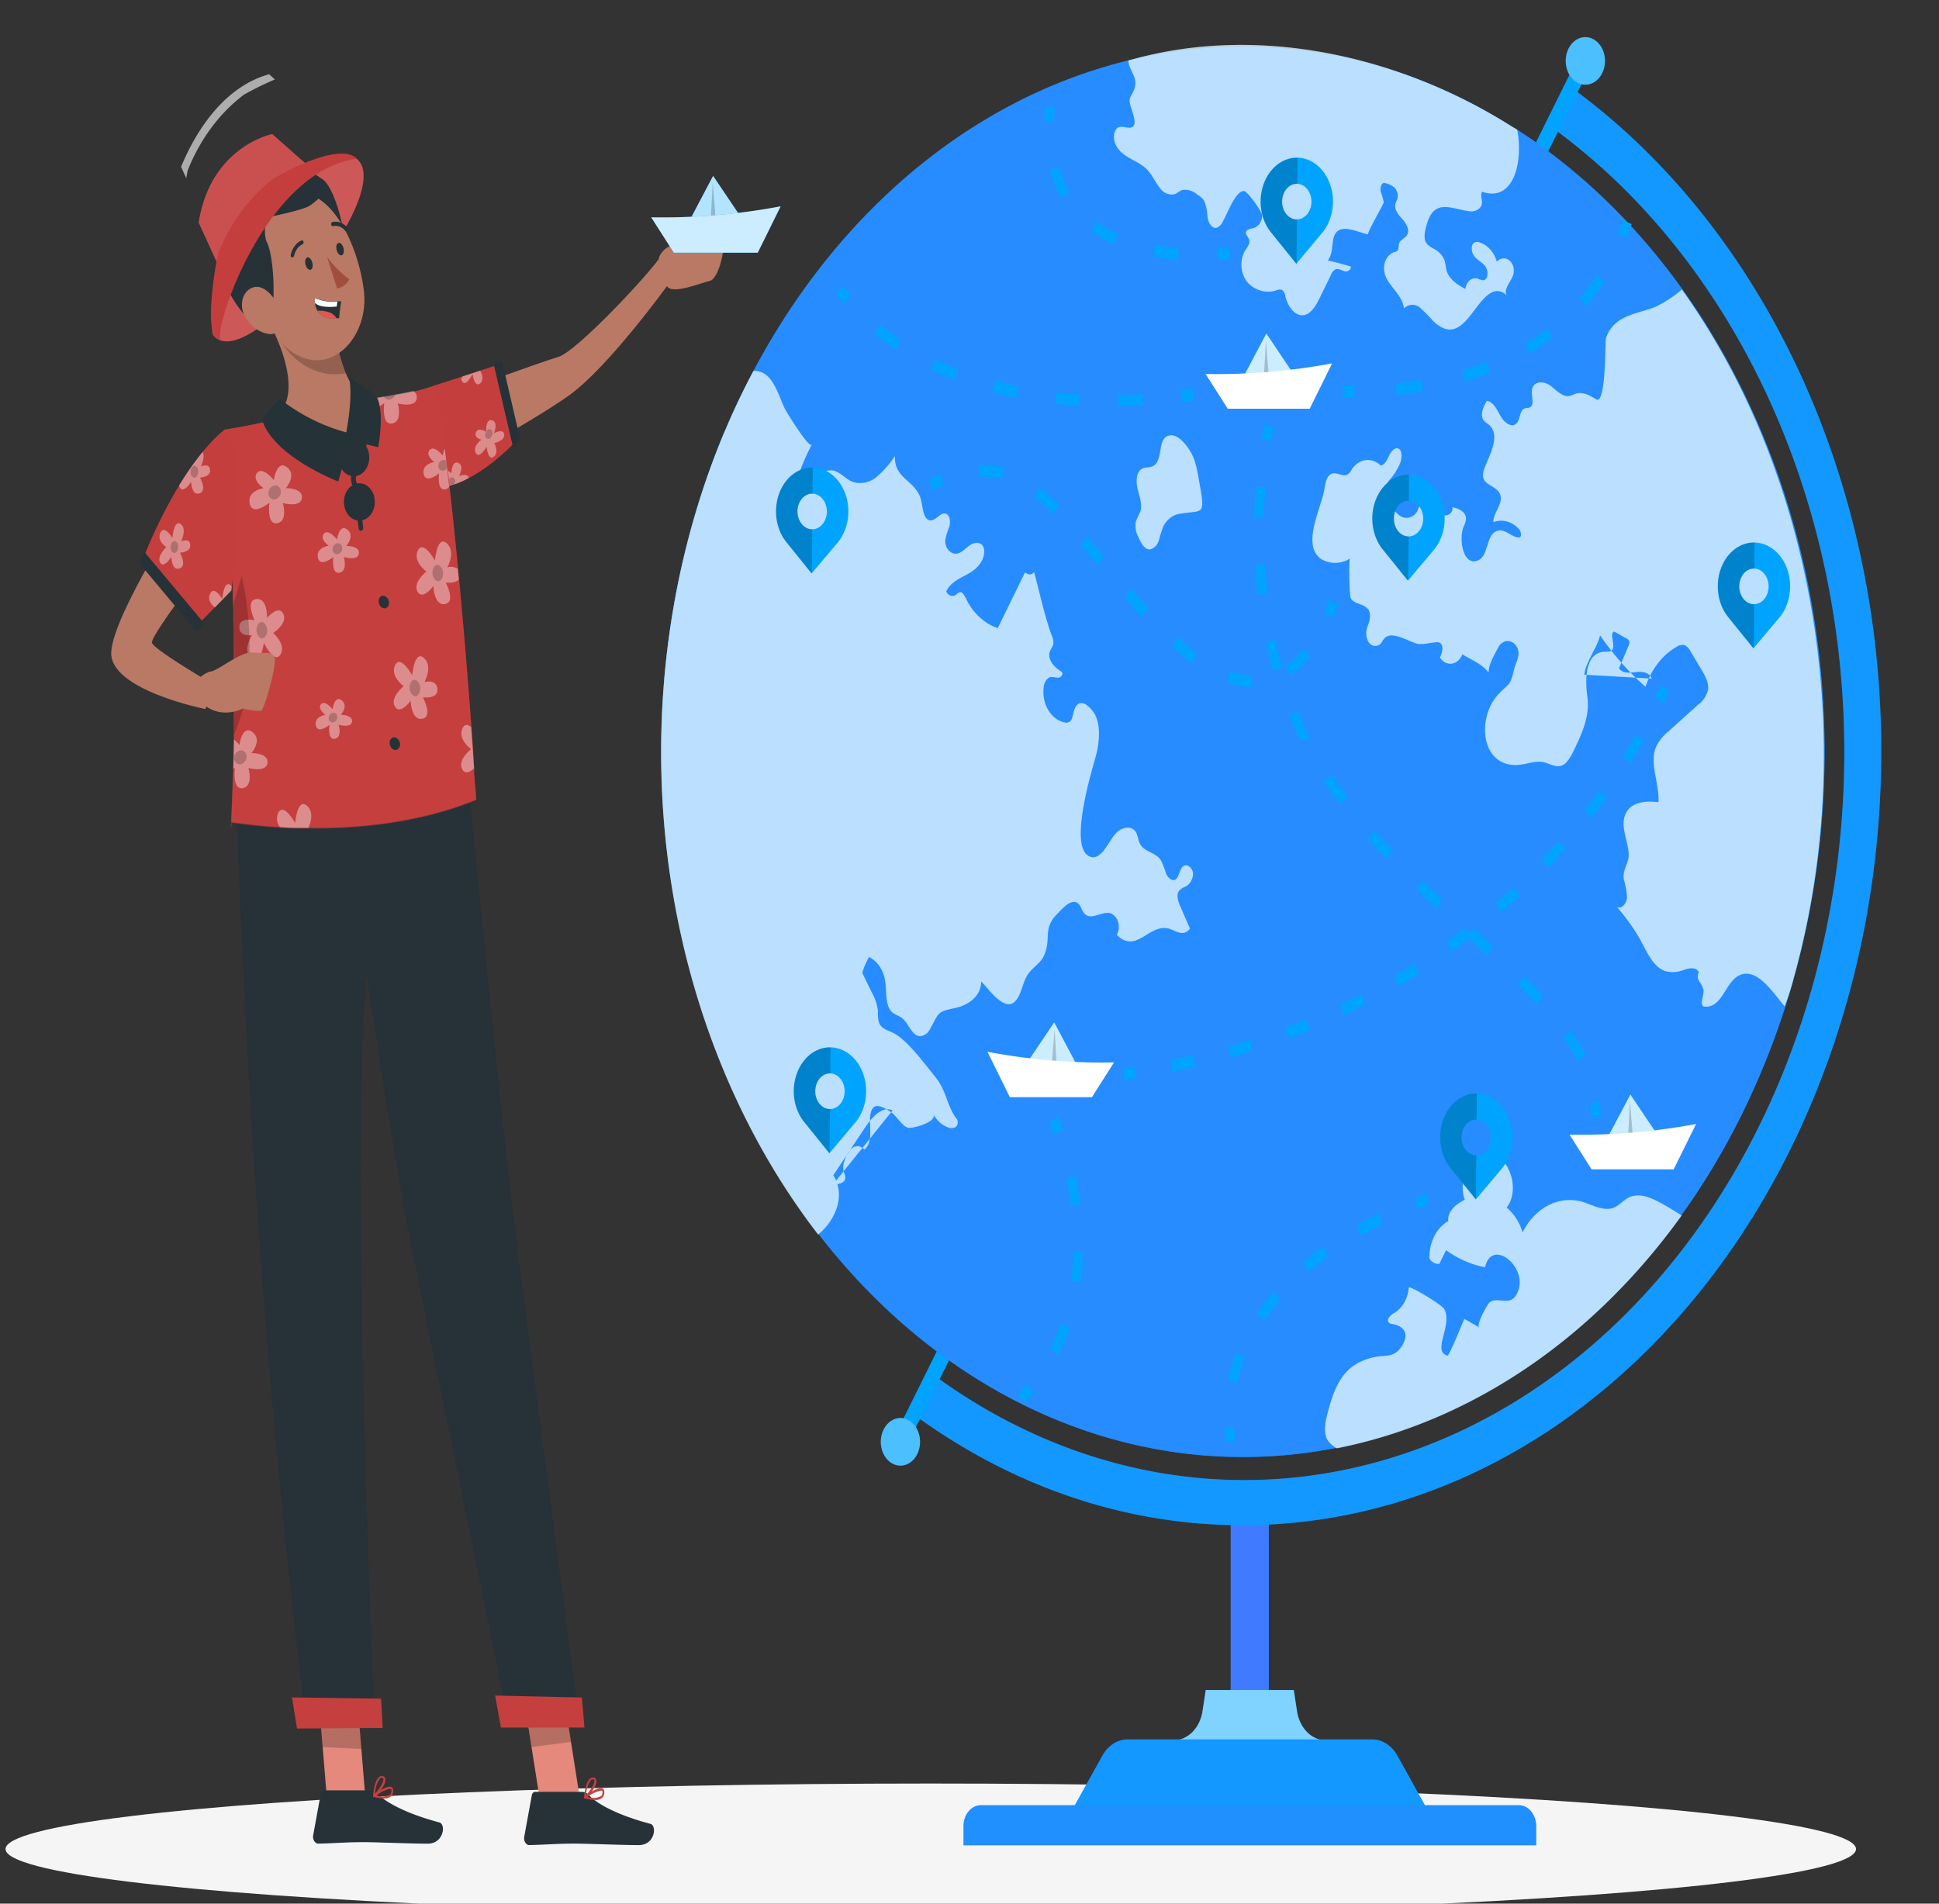 <?xml version="1.0" encoding="UTF-8" standalone="no"?>
<svg
   viewBox="0 0 220 216"
   version="1.1"
   id="svg148"
   sodipodi:docname="clock.svg"
   width="220"
   height="216"
   inkscape:version="1.1.1 (3bf5ae0d25, 2021-09-20)"
   xmlns:inkscape="http://www.inkscape.org/namespaces/inkscape"
   xmlns:sodipodi="http://sodipodi.sourceforge.net/DTD/sodipodi-0.dtd"
   xmlns="http://www.w3.org/2000/svg"
   xmlns:svg="http://www.w3.org/2000/svg">
  <rect x="0" y="0" width="220" height="216" fill="#333333" stroke="none"/>
  <defs
     id="defs152" />
  <sodipodi:namedview
     id="namedview150"
     pagecolor="#ffffff"
     bordercolor="#666666"
     borderopacity="1.0"
     inkscape:pageshadow="2"
     inkscape:pageopacity="0.0"
     inkscape:pagecheckerboard="0"
     showgrid="false"
     width="220px"
     inkscape:zoom="0.719"
     inkscape:cx="-182.89291"
     inkscape:cy="60.500695"
     inkscape:window-width="1680"
     inkscape:window-height="987"
     inkscape:window-x="-8"
     inkscape:window-y="-8"
     inkscape:window-maximized="1"
     inkscape:current-layer="svg148" />
  <g
     id="g26649"
     transform="matrix(0.962,0,0,1,2.842,0.695)">
    <ellipse
       id="freepik--path--inject-11"
       cx="106.824"
       cy="209.11"
       rx="109.124"
       ry="7.434"
       style="fill:#f5f5f5;stroke-width:0.608" />
    <rect
       x="142.192"
       y="169.768"
       width="4.503"
       height="38.594"
       style="fill:#407bff;fill-opacity:1;stroke-width:0.608"
       id="rect16179" />
    <path
       d="m 150.02,193.481 -0.383,-2.417 h -10.384 l -0.383,2.417 a 3.461,4.039 0 0 1 -3.377,3.283 v 0 7.631 h 17.943 v -7.624 0 a 3.456,4.032 0 0 1 -3.416,-3.29 z"
       style="fill:#00a4ff;stroke-width:0.608"
       id="path16181" />
    <path
       d="m 150.02,193.481 -0.383,-2.417 h -10.384 l -0.383,2.417 a 3.461,4.039 0 0 1 -3.377,3.283 v 0 7.631 h 17.943 v -7.624 0 a 3.456,4.032 0 0 1 -3.416,-3.29 z"
       style="opacity:0.5;fill:#ffffff;stroke-width:0.608"
       id="path16183" />
    <path
       d="m 166.404,206.392 h -43.9 l 4.564,-7.88 a 3.585,4.183 0 0 1 2.972,-1.839 h 28.844 a 3.585,4.183 0 0 1 2.972,1.839 z"
       style="fill:#00a4ff;stroke-width:0.608"
       id="path16185" />
    <path
       d="m 166.404,206.392 h -43.9 l 4.564,-7.88 a 3.585,4.183 0 0 1 2.972,-1.839 h 28.844 a 3.585,4.183 0 0 1 2.972,1.839 z"
       style="opacity:0.3;fill:#407bff;fill-opacity:1;stroke-width:0.608"
       id="path16187" />
    <path
       d="m 112.706,204.139 h 63.48 a 2.037,2.377 0 0 1 2.037,2.377 v 2.167 h -67.538 v -2.167 a 2.037,2.377 0 0 1 2.021,-2.377 z"
       style="fill:#00a4ff;stroke-width:0.608"
       id="path16189" />
    <path
       d="m 112.706,204.139 h 63.48 a 2.037,2.377 0 0 1 2.037,2.377 v 2.167 h -67.538 v -2.167 a 2.037,2.377 0 0 1 2.021,-2.377 z"
       style="opacity:0.5;fill:#407bff;fill-opacity:1;stroke-width:0.608"
       id="path16191" />
    <path
       d="m 143.509,172.362 a 74.742,87.21 0 0 1 -38.677,-12.55 l 2.319,-4.498 A 70.775,82.581 0 1 0 180.12,13.789 L 182.444,9.29 A 75.26,87.814 0 0 1 143.509,172.362 Z"
       style="fill:#00a4ff;stroke-width:0.608"
       id="path16193" />
    <path
       d="m 143.509,172.362 a 74.742,87.21 0 0 1 -38.677,-12.55 l 2.319,-4.498 A 70.775,82.581 0 1 0 180.12,13.789 L 182.444,9.29 A 75.26,87.814 0 0 1 143.509,172.362 Z"
       style="opacity:0.3;fill:#407bff;fill-opacity:1;stroke-width:0.608"
       id="path16195" />
    <rect
       x="-74.657"
       y="167.078"
       width="176.26"
       height="1.768"
       transform="matrix(0.458,-0.889,0.818,0.575,0,0)"
       style="fill:#00a4ff;stroke-width:0.611"
       id="rect16199" />
    <path
       d="m 186.007,7.609 a 2.313,2.699 0 1 1 -0.788,-3.704 2.313,2.699 0 0 1 0.788,3.704 z"
       style="fill:#00a4ff;stroke-width:0.608"
       id="path16201" />
    <path
       d="m 105.226,164.297 a 2.313,2.699 0 1 1 -0.788,-3.704 2.313,2.699 0 0 1 0.788,3.704 z"
       style="fill:#00a4ff;stroke-width:0.608"
       id="path16203" />
    <path
       d="m 186.007,7.609 a 2.313,2.699 0 1 1 -0.788,-3.704 2.313,2.699 0 0 1 0.788,3.704 z"
       style="opacity:0.3;fill:#ffffff;stroke-width:0.608"
       id="path16205" />
    <path
       d="m 105.226,164.297 a 2.313,2.699 0 1 1 -0.788,-3.704 2.313,2.699 0 0 1 0.788,3.704 z"
       style="opacity:0.3;fill:#ffffff;stroke-width:0.608"
       id="path16209" />
    <path
       d="m 82.55,48.206 q 1.553,-3.546 3.377,-6.83 A 68.601,80.045 0 0 1 174.852,13.362 c 0.371,0.223 0.743,0.447 1.126,0.657 a 68.382,79.789 0 0 1 19.479,18.099 v 0 a 68.663,80.117 0 0 1 12.146,81.431 69.553,81.155 0 0 1 -2.876,7.473 A 68.608,80.053 0 1 1 82.556,48.127 Z"
       style="fill:#00a4ff;stroke-width:0.608"
       id="path16213" />
    <path
       d="m 82.55,48.206 q 1.553,-3.546 3.377,-6.83 A 68.601,80.045 0 0 1 174.852,13.362 c 0.371,0.223 0.743,0.447 1.126,0.657 a 68.382,79.789 0 0 1 19.479,18.099 v 0 a 68.663,80.117 0 0 1 12.146,81.431 69.553,81.155 0 0 1 -2.876,7.473 A 68.608,80.053 0 1 1 82.556,48.127 Z"
       style="opacity:0.6;fill:#407bff;fill-opacity:1;stroke-width:0.608"
       id="path16215" />
    <path
       d="m 102.322,125.303 c -1.199,-0.565 -2.443,0.762 -3.27,1.97 l -3.726,5.385 c 1.587,2.417 0.084,5.293 -1.795,6.725 A 68.663,80.117 0 0 1 82.533,48.219 q 1.553,-3.546 3.377,-6.83 h 0.203 c 2.066,0.092 2.634,2.541 3.473,4.236 0.186,0.381 2.91,4.663 3.214,4.118 a 18.207,21.244 0 0 0 -2.251,5.72 0.563,0.657 0 0 0 0,0.466 c 0.152,0.335 0.563,0.118 0.822,-0.151 0.563,-0.657 1.064,-1.491 1.688,-2.134 a 2.814,3.283 0 0 1 2.251,-0.952 c 0.816,0.171 1.452,0.939 2.251,1.267 a 3.416,3.986 0 0 0 2.904,-0.565 11.313,13.2 0 0 0 2.139,-2.344 c -0.135,2.752 2.656,2.699 3.135,5.254 0.158,0.827 0.276,1.97 1.002,2.042 0.726,0.072 1.255,-1.018 1.902,-0.736 0.456,0.197 0.523,0.933 0.366,1.464 a 5.155,6.015 0 0 0 -0.484,1.583 1.255,1.464 0 0 0 1.283,1.478 c 0.608,-0.046 1.086,-0.598 1.615,-0.959 0.529,-0.361 1.345,-0.427 1.615,0.21 a 0.968,1.13 0 0 1 0.084,0.486 c 0,1.208 -0.991,2.069 -1.936,2.568 -0.946,0.499 -2.009,0.913 -2.544,1.97 a 0.85,0.992 0 0 0 1.165,0.381 1.435,1.675 0 0 1 0.405,-0.282 c 0.338,-0.085 0.563,0.341 0.754,0.69 a 6.191,7.224 0 0 0 3.76,3.369 l 3.208,-6.304 c 0.428,0.236 0.692,0.361 1.075,-0.046 0.687,2.423 1.204,4.899 2.099,7.257 a 1.289,1.504 0 0 1 0.169,0.893 c -0.062,0.309 -0.287,0.545 -0.4,0.841 -0.371,0.972 0.602,1.878 1.424,2.344 0.169,0.296 -0.169,0.657 -0.473,0.657 a 7.035,8.209 0 0 0 -0.901,-0.092 1.165,1.359 0 0 0 -0.788,1.175 3.017,3.52 0 0 0 2.482,3.986 0.878,1.024 0 0 0 0.563,-0.072 c 0.366,-0.23 0.377,-0.814 0.529,-1.261 0.602,-1.767 1.975,-0.433 2.488,0.46 0.687,1.221 0.49,3.218 0.135,4.518 -0.405,1.524 -3.63,11.321 -0.411,11.65 a 1.368,1.596 0 0 0 0.844,-0.322 c 0.76,-0.611 1.182,-1.635 1.857,-2.364 0.675,-0.729 1.914,-1.005 2.42,-0.112 0.203,0.361 0.231,0.821 0.411,1.195 0.495,1.044 1.891,0.998 2.527,1.97 a 8.808,10.277 0 0 1 0.591,1.491 c 0.219,0.486 0.726,0.906 1.126,0.657 0.4,-0.25 0.45,-1.143 0.889,-1.491 0.439,-0.348 1.126,0.184 1.171,0.834 a 1.435,1.675 0 0 1 -0.923,1.478 1.891,2.207 0 0 0 -0.749,0.493 c -0.332,0.466 -0.096,1.162 0.146,1.701 0.383,0.854 0.771,1.707 1.159,2.561 a 1.216,1.418 0 0 1 -1.283,0.447 c -0.462,-0.118 -0.889,-0.381 -1.362,-0.473 -2.251,-0.42 -3.748,2.929 -5.988,0.736 a 1.379,1.609 0 0 0 -0.715,-2.436 c -1.047,-0.296 -2.336,0.887 -3.118,0 -0.276,-0.296 -0.371,-0.768 -0.658,-1.057 -0.782,-0.788 -1.936,0.545 -2.493,1.077 -1.84,1.76 -0.664,2.817 -1.621,4.807 -0.433,0.913 -1.368,1.313 -1.919,2.161 -0.552,0.847 -0.642,1.773 -1.126,2.555 -1.3,2.161 -3.304,-0.847 -4.351,-1.819 0.045,1.701 -1.61,2.725 -3.039,3.014 -2.206,0.44 -1.88,0.486 -2.977,2.384 a 1.418,1.655 0 0 1 -1.306,0.801 c -0.895,-0.144 -1.244,-1.464 -1.998,-2.036 -0.366,-0.276 -0.816,-0.374 -1.159,-0.657 -0.912,-0.801 -0.619,-2.436 -0.867,-3.73 a 3.118,3.638 0 0 0 -1.863,-2.541 6.371,7.434 0 0 0 -0.81,1.793 l 1.126,2.22 a 4.322,5.043 0 0 1 0.726,2.101 3.478,4.058 0 0 0 0.101,1.267 c 0.27,0.781 1.126,0.939 1.807,1.281 1.61,0.827 3.647,3.507 4.896,4.991 1.328,1.589 1.3,3.251 2.51,4.741 a 0.529,0.617 0 0 1 -0.197,0.913 1.199,1.399 0 0 1 -0.906,0 3.247,3.789 0 0 1 -1.688,-1.484 c 0.523,0.913 -2.55,1.681 -2.983,1.55 -0.709,-0.223 -1.317,-1.313 -1.947,-1.734 -1.57,-1.07 -2.668,-1.261 -2.521,1.418 0.056,1.024 0.084,2.305 -0.692,2.784 a 1.126,1.313 0 0 0 -1.424,-0.158 2.381,2.778 0 0 0 -0.901,1.438 1.542,1.799 0 0 0 -0.107,1.195 2.583,3.014 0 0 1 0.203,0.611 c 0.062,0.709 -0.81,0.906 -1.413,0.827"
       style="opacity:0.4;isolation:isolate;fill:#00a4ff;stroke-width:0.608"
       id="path16219" />
    <path
       d="m 191.86,76.3 c -0.304,-0.742 -1.171,-0.821 -1.874,-0.736 -0.704,0.085 -1.52,0.19 -1.998,-0.414 l 1.126,-2.561 a 0.619,0.722 0 0 0 0.09,-0.512 0.563,0.657 0 0 0 -0.349,-0.341 l -1.435,-0.775 c -0.613,0.263 0.203,1.53 -0.242,2.088 -0.197,0.243 -0.529,0.197 -0.822,0.204 -2.454,0.039 -2.353,3.283 -2.088,5.168 0.31,2.187 -0.715,4.295 -1.688,6.199 -0.355,0.657 -0.777,1.412 -1.441,1.589 -0.664,0.177 -1.3,-0.25 -1.964,-0.401 -1.126,-0.269 -2.308,0.335 -3.473,0.302 -4.092,-0.105 -4.424,-5.47 -1.936,-8.031 1.289,-1.313 1.385,-0.867 1.857,-2.83 0.203,-0.821 0.799,-1.563 0.366,-2.469 a 1.311,1.53 0 0 0 -2.223,-0.039 c -0.49,0.946 -1.092,1.753 -1.159,2.876 -0.777,-0.998 -2.037,-1.432 -3.09,-2.069 a 1.553,1.812 0 0 1 -2.64,0.368 c 0.27,-0.538 0.484,-1.379 0,-1.661 a 0.844,0.985 0 0 0 -0.456,-0.072 c -0.653,0.039 -1.3,0.23 -1.953,0.197 -1.007,-0.053 -3.236,-1.668 -4.165,-0.617 -0.163,0.184 -0.27,0.427 -0.445,0.604 A 1.019,1.189 0 0 1 158.536,72.254 1.379,1.609 0 0 1 158.243,70.672 c 0.09,-0.361 0.276,-0.657 0.343,-1.057 0.377,-1.97 -1.733,-1.524 -2.206,-2.397 -0.225,-0.42 -0.253,-4.163 -0.124,-4.531 a 3.844,4.485 0 0 1 -3.411,0.039 c -1.126,-0.775 -1.159,-2.167 -0.833,-3.651 0.326,-1.484 1.075,-3.244 1.266,-4.42 0.101,-0.657 0.276,-1.366 0.794,-1.583 0.647,-0.276 1.441,0.46 2.015,0 a 1.79,2.088 0 0 0 0.428,-0.571 2.426,2.83 0 0 1 3.377,-0.374 c 0.478,-0.059 0.754,-0.657 0.996,-1.136 0.242,-0.479 0.704,-0.998 1.126,-0.775 0.422,0.223 0.4,1.149 0.135,1.721 a 6.45,7.526 0 0 1 -1.007,1.596 2.015,2.351 0 0 0 -0.704,1.202 1.632,1.904 0 0 0 0.242,1.07 3.726,4.347 0 0 0 1.48,2.023 1.587,1.852 0 0 0 2.054,-0.519 3.174,3.704 0 0 1 0.293,-0.657 c 0.349,-0.466 1.019,-0.296 1.458,0.059 a 4.722,5.51 0 0 0 1.311,1.044 c 0.512,0.171 1.21,-0.302 1.058,-0.893 0.737,0.118 1.688,0.532 1.61,1.399 a 1.953,2.279 0 0 1 -0.265,0.768 c -0.658,1.537 0,4.728 1.807,3.802 1.199,-0.604 0.794,-3.283 2.482,-3.343 0.81,0 1.497,0.847 2.308,0.795 0.31,-0.151 0.141,-0.709 -0.113,-0.978 a 3.124,3.645 0 0 0 -2.989,-0.755 c 0,-1.116 1.176,-2.075 0.816,-3.1 -0.36,-1.024 -1.914,-1.024 -2.037,-2.115 a 1.52,1.773 0 0 1 0.18,-0.906 c 0.529,-1.432 2.021,-3.737 0.456,-4.978 a 2.814,3.283 0 0 1 -0.563,-0.466 c -0.462,-0.611 -0.034,-1.543 0.388,-2.187 0.765,0.066 1.193,1.011 1.632,1.753 0.439,0.742 1.368,1.379 1.908,0.742 0.388,-0.453 0.326,-1.353 0.833,-1.609 0.236,-0.118 0.523,-0.039 0.743,-0.19 0.535,-0.361 0.062,-1.313 0.214,-2.036 0.203,-0.959 1.43,-0.919 2.156,-0.394 0.726,0.525 1.435,1.313 2.251,1.175 0.265,-0.053 0.512,-0.197 0.771,-0.276 0.81,-0.23 1.632,0.204 2.381,0.657 1.188,0.657 1.03,-6.567 1.154,-6.941 0.962,-2.738 3.883,-2.738 5.943,-3.605 a 15.01,17.514 0 0 0 3.005,-1.918 c 15.719,21.146 20.903,51.222 13.282,77.793 a 22.788,26.59 0 0 1 -1.154,3.54 c -1.188,-1.313 -2.814,-3.822 -4.66,-3.697 -2.347,0.171 -2.431,4.058 -4.908,3.717 -0.507,-0.315 0.079,-1.208 0,-1.872 a 2.043,2.384 0 0 0 -0.49,-0.952 c -0.191,-0.302 -0.293,-0.768 -0.051,-1.018 -0.265,-0.657 -1.126,-0.532 -1.728,-0.328 a 4.182,4.879 0 0 1 -2.251,0.151 c -1.514,-0.493 -2.251,-2.397 -3.146,-3.907 a 21.049,24.561 0 0 0 -2.578,-3.395 c 0.512,0.361 1.165,-0.335 1.216,-1.031 a 6.191,7.224 0 0 0 -0.366,-2.042 c -0.214,-1.169 0.653,-1.852 0.563,-3.014 -0.113,-1.438 -0.923,-2.896 -0.45,-4.229 0.563,-1.622 2.476,-1.721 3.968,-1.543 0.124,-2.147 -1.126,-4.42 -0.265,-6.331 a 4.756,5.549 0 0 1 1.486,-1.74 l 3.484,-3.027 a 2.533,2.955 0 0 0 1.126,-1.583 c 0.152,-0.801 -0.287,-1.583 -0.698,-2.246 l -1.339,-2.167 a 1.559,1.819 0 0 0 -0.692,-0.722 1.351,1.576 0 0 0 -0.968,0.19 7.317,8.537 0 0 0 -3.664,4.531 29.672,34.621 0 0 1 -5.358,-5.831 c -0.422,1.583 -1.649,2.87 -1.869,4.459"
       style="opacity:0.4;isolation:isolate;fill:#00a4ff;stroke-width:0.608"
       id="path16221" />
    <path
       d="m 136.259,57.59 a 2.718,3.172 0 0 0 -1.992,1.399 11.65,13.594 0 0 0 -0.535,1.609 1.356,1.583 0 0 1 -1.081,1.051 c -0.63,0 -1.047,-0.736 -1.334,-1.392 a 2.037,2.377 0 0 1 -0.332,-1.707 10.474,12.221 0 0 1 0.535,-1.149 c 0.287,-0.801 -0.056,-1.688 -0.276,-2.515 -0.22,-0.827 -0.231,-1.931 0.416,-2.344 0.428,-0.276 0.985,-0.131 1.424,-0.381 1.069,-0.604 0.563,-2.686 1.475,-3.283 1.126,-0.696 2.386,0.781 2.994,1.839 0.608,1.057 0.782,2.463 1.013,3.691 0.658,3.507 0.214,2.758 -2.308,3.185 z"
       style="opacity:0.4;isolation:isolate;fill:#00a4ff;stroke-width:0.608"
       id="path16223" />
    <path
       d="m 130.119,6.177 c 14.774,-4.124 31.349,-0.801 44.738,7.184 0.371,0.223 0.743,0.447 1.126,0.657 0.726,3.382 -0.293,8.334 -4.148,7.04 -0.197,0.44 -0.028,0.657 0,1.156 0.051,0.742 -0.765,1.136 -1.396,1.07 -2.082,-0.21 -4.142,-1.524 -5.065,1.313 -1.126,3.428 1.126,2.167 2.026,4.209 a 3.698,4.315 0 0 1 0.197,0.965 c 0.248,1.189 1.323,1.832 2.279,2.325 a 1.193,1.392 0 0 1 1.43,-1.189 1.975,2.305 0 0 0 0.726,0.197 c 0.535,-0.092 0.563,-1.044 0.236,-1.524 -0.326,-0.479 -0.895,-0.703 -1.289,-1.143 -0.394,-0.44 -0.523,-1.313 -0.045,-1.609 a 0.962,1.123 0 0 1 0.664,0 2.927,3.415 0 0 1 1.992,2.174 1.182,1.379 0 0 1 1.93,1.458 c -0.259,0.847 -1.199,1.642 -0.76,2.377 a 1.688,1.97 0 0 0 -1.75,-0.361 c -2.279,1.084 -3.54,6.317 -6.911,3.283 a 16.626,19.399 0 0 0 -1.57,-1.537 1.565,1.826 0 0 0 -1.897,0.085 c -0.191,-1.793 -2.319,-2.732 -2.358,-4.538 a 1.643,1.918 0 0 1 1.238,-1.865 0.816,0.952 0 0 0 0.343,-0.144 c 0.186,-0.19 0.113,-0.545 0.197,-0.814 0.141,-0.473 0.704,-0.571 0.951,-0.978 0.343,-0.571 -0.09,-1.313 -0.563,-1.806 -0.473,-0.493 -0.974,-1.07 -0.81,-1.747 0.062,-0.223 0.197,-0.42 0.253,-0.657 a 1.036,1.208 0 0 0 -0.467,-1.241 3.05,3.559 0 0 0 -1.159,-0.46 c -0.349,0.092 -0.45,0.657 -0.355,1.024 a 6.546,7.637 0 0 1 0.349,1.162 c 0,0.23 -2.099,3.618 -1.818,3.664 -1.334,-0.23 -3.771,-1.622 -4.159,0.657 -0.141,0.801 -0.113,1.734 -0.636,2.272 0.906,0.223 1.818,0.453 2.718,0.703 0.062,0.414 -0.439,0.657 -0.794,0.532 -0.355,-0.125 -0.715,-0.335 -1.052,-0.177 a 1.126,1.313 0 0 0 -0.512,0.657 l -1.266,2.495 c -0.462,0.9 -1.041,1.898 -1.93,2.023 -1.013,0.138 -1.863,-0.978 -2.156,-2.121 a 0.946,1.103 0 0 0 -0.355,-0.722 0.917,1.07 0 0 0 -0.647,0 3.715,4.334 0 0 1 -3.315,-0.729 2.414,2.817 0 0 1 -0.49,-3.671 c 0.27,-0.42 0.692,-0.873 0.523,-1.359 -0.101,-0.289 -0.4,-0.493 -0.366,-0.801 0.034,-0.309 0.501,-0.401 0.833,-0.466 a 1.328,1.55 0 0 0 1.086,-1.458 c 0,-0.361 -1.722,-2.745 -2.15,-2.758 -0.985,-0.033 -1.936,2.502 -2.459,3.389 A 1.334,1.556 0 0 1 140.52,25.156 c -0.563,0.105 -0.957,-0.598 -1.064,-1.235 a 3.748,4.374 0 0 0 -0.405,-1.858 2.279,2.66 0 0 0 -0.765,-0.657 2.443,2.85 0 0 0 -1.852,-0.525 c -0.287,0.105 -0.535,0.341 -0.827,0.453 a 1.885,2.2 0 0 1 -1.852,-0.814 c -0.473,-0.598 -0.81,-1.313 -1.328,-1.885 -1.092,-1.169 -2.859,-1.313 -3.715,-2.765 -0.416,-0.657 -0.405,-1.872 0.281,-2.128 0.563,-0.217 1.39,0.368 1.773,-0.197 0.383,-0.565 -0.512,-2.187 -0.495,-2.85 0,-0.525 0.737,-1.064 0.675,-2.088 -0.051,-0.847 -0.771,-1.53 -0.827,-2.43 z"
       style="opacity:0.4;isolation:isolate;fill:#00a4ff;stroke-width:0.608"
       id="path16225" />
    <path
       d="m 159.532,153.225 c 0.974,-0.131 1.93,0.039 2.702,-0.972 1.047,-1.373 0.613,-2.489 -0.996,-2.719 a 0.664,0.775 0 0 1 -0.4,-0.164 c -0.321,-0.381 0.253,-0.887 0.675,-1.103 a 3.107,3.625 0 0 0 1.688,-2.87 c 0.034,-0.282 3.878,1.918 4.176,2.436 1.047,1.826 -1.531,4.886 0.439,5.3 0.732,-1.313 1.306,-2.784 1.936,-4.183 l 1.767,0.978 c -0.439,-0.243 0.968,-2.673 1.238,-2.863 1.058,-0.749 2.611,0.781 3.377,-1.386 0.968,-2.738 -3.14,-5.91 -3.94,-2.587 a 12.697,14.815 0 0 1 -4.593,-1.931 c -0.27,0.512 -0.535,1.038 -0.799,1.55 a 1.379,1.609 0 0 1 -1.165,-0.584 3.872,4.518 0 0 1 2.217,-4.269 c -0.101,-1.189 1.013,-1.97 1.959,-2.43 -0.985,-2.325 1.013,-5.497 3.208,-5.096 2.195,0.401 3.27,4.137 1.722,5.996 a 4.97,5.799 0 0 1 1.88,2.811 6.501,7.585 0 0 1 6.917,-3.507 c 1.317,0.361 2.69,1.215 3.94,0.657 0.563,-0.25 1.013,-0.762 1.559,-1.057 1.238,-0.657 2.668,-0.066 3.906,0.584 q 1.244,0.657 2.437,1.412 a 68.663,80.117 0 0 1 -40.652,26.412 2.769,3.231 0 0 1 -1.126,-0.965 c -0.49,-0.841 -0.253,-1.97 0,-2.949 0.996,-3.796 2.251,-5.766 5.628,-6.455 z"
       style="opacity:0.4;isolation:isolate;fill:#00a4ff;stroke-width:0.608"
       id="path16227" />
    <path
       d="m 102.322,125.303 c -1.199,-0.565 -2.443,0.762 -3.27,1.97 l -3.726,5.385 c 1.587,2.417 0.084,5.293 -1.795,6.725 A 68.663,80.117 0 0 1 82.533,48.219 q 1.553,-3.546 3.377,-6.83 h 0.203 c 2.066,0.092 2.634,2.541 3.473,4.236 0.186,0.381 2.91,4.663 3.214,4.118 a 18.207,21.244 0 0 0 -2.251,5.72 0.563,0.657 0 0 0 0,0.466 c 0.152,0.335 0.563,0.118 0.822,-0.151 0.563,-0.657 1.064,-1.491 1.688,-2.134 a 2.814,3.283 0 0 1 2.251,-0.952 c 0.816,0.171 1.452,0.939 2.251,1.267 a 3.416,3.986 0 0 0 2.904,-0.565 11.313,13.2 0 0 0 2.139,-2.344 c -0.135,2.752 2.656,2.699 3.135,5.254 0.158,0.827 0.276,1.97 1.002,2.042 0.726,0.072 1.255,-1.018 1.902,-0.736 0.456,0.197 0.523,0.933 0.366,1.464 a 5.155,6.015 0 0 0 -0.484,1.583 1.255,1.464 0 0 0 1.283,1.478 c 0.608,-0.046 1.086,-0.598 1.615,-0.959 0.529,-0.361 1.345,-0.427 1.615,0.21 a 0.968,1.13 0 0 1 0.084,0.486 c 0,1.208 -0.991,2.069 -1.936,2.568 -0.946,0.499 -2.009,0.913 -2.544,1.97 a 0.85,0.992 0 0 0 1.165,0.381 1.435,1.675 0 0 1 0.405,-0.282 c 0.338,-0.085 0.563,0.341 0.754,0.69 a 6.191,7.224 0 0 0 3.76,3.369 l 3.208,-6.304 c 0.428,0.236 0.692,0.361 1.075,-0.046 0.687,2.423 1.204,4.899 2.099,7.257 a 1.289,1.504 0 0 1 0.169,0.893 c -0.062,0.309 -0.287,0.545 -0.4,0.841 -0.371,0.972 0.602,1.878 1.424,2.344 0.169,0.296 -0.169,0.657 -0.473,0.657 a 7.035,8.209 0 0 0 -0.901,-0.092 1.165,1.359 0 0 0 -0.788,1.175 3.017,3.52 0 0 0 2.482,3.986 0.878,1.024 0 0 0 0.563,-0.072 c 0.366,-0.23 0.377,-0.814 0.529,-1.261 0.602,-1.767 1.975,-0.433 2.488,0.46 0.687,1.221 0.49,3.218 0.135,4.518 -0.405,1.524 -3.63,11.321 -0.411,11.65 a 1.368,1.596 0 0 0 0.844,-0.322 c 0.76,-0.611 1.182,-1.635 1.857,-2.364 0.675,-0.729 1.914,-1.005 2.42,-0.112 0.203,0.361 0.231,0.821 0.411,1.195 0.495,1.044 1.891,0.998 2.527,1.97 a 8.808,10.277 0 0 1 0.591,1.491 c 0.219,0.486 0.726,0.906 1.126,0.657 0.4,-0.25 0.45,-1.143 0.889,-1.491 0.439,-0.348 1.126,0.184 1.171,0.834 a 1.435,1.675 0 0 1 -0.923,1.478 1.891,2.207 0 0 0 -0.749,0.493 c -0.332,0.466 -0.096,1.162 0.146,1.701 0.383,0.854 0.771,1.707 1.159,2.561 a 1.216,1.418 0 0 1 -1.283,0.447 c -0.462,-0.118 -0.889,-0.381 -1.362,-0.473 -2.251,-0.42 -3.748,2.929 -5.988,0.736 a 1.379,1.609 0 0 0 -0.715,-2.436 c -1.047,-0.296 -2.336,0.887 -3.118,0 -0.276,-0.296 -0.371,-0.768 -0.658,-1.057 -0.782,-0.788 -1.936,0.545 -2.493,1.077 -1.84,1.76 -0.664,2.817 -1.621,4.807 -0.433,0.913 -1.368,1.313 -1.919,2.161 -0.552,0.847 -0.642,1.773 -1.126,2.555 -1.3,2.161 -3.304,-0.847 -4.351,-1.819 0.045,1.701 -1.61,2.725 -3.039,3.014 -2.206,0.44 -1.88,0.486 -2.977,2.384 a 1.418,1.655 0 0 1 -1.306,0.801 c -0.895,-0.144 -1.244,-1.464 -1.998,-2.036 -0.366,-0.276 -0.816,-0.374 -1.159,-0.657 -0.912,-0.801 -0.619,-2.436 -0.867,-3.73 a 3.118,3.638 0 0 0 -1.863,-2.541 6.371,7.434 0 0 0 -0.81,1.793 l 1.126,2.22 a 4.322,5.043 0 0 1 0.726,2.101 3.478,4.058 0 0 0 0.101,1.267 c 0.27,0.781 1.126,0.939 1.807,1.281 1.61,0.827 3.647,3.507 4.896,4.991 1.328,1.589 1.3,3.251 2.51,4.741 a 0.529,0.617 0 0 1 -0.197,0.913 1.199,1.399 0 0 1 -0.906,0 3.247,3.789 0 0 1 -1.688,-1.484 c 0.523,0.913 -2.55,1.681 -2.983,1.55 -0.709,-0.223 -1.317,-1.313 -1.947,-1.734 -1.57,-1.07 -2.668,-1.261 -2.521,1.418 0.056,1.024 0.084,2.305 -0.692,2.784 a 1.126,1.313 0 0 0 -1.424,-0.158 2.381,2.778 0 0 0 -0.901,1.438 1.542,1.799 0 0 0 -0.107,1.195 2.583,3.014 0 0 1 0.203,0.611 c 0.062,0.709 -0.81,0.906 -1.413,0.827"
       style="opacity:0.7;isolation:isolate;fill:#ffffff;stroke-width:0.608"
       id="path16229" />
    <path
       d="m 191.86,76.3 c -0.304,-0.742 -1.171,-0.821 -1.874,-0.736 -0.704,0.085 -1.52,0.19 -1.998,-0.414 l 1.126,-2.561 a 0.619,0.722 0 0 0 0.09,-0.512 0.563,0.657 0 0 0 -0.349,-0.341 l -1.435,-0.775 c -0.613,0.263 0.203,1.53 -0.242,2.088 -0.197,0.243 -0.529,0.197 -0.822,0.204 -2.454,0.039 -2.353,3.283 -2.088,5.168 0.31,2.187 -0.715,4.295 -1.688,6.199 -0.355,0.657 -0.777,1.412 -1.441,1.589 -0.664,0.177 -1.3,-0.25 -1.964,-0.401 -1.126,-0.269 -2.308,0.335 -3.473,0.302 -4.092,-0.105 -4.424,-5.47 -1.936,-8.031 1.289,-1.313 1.385,-0.867 1.857,-2.83 0.203,-0.821 0.799,-1.563 0.366,-2.469 a 1.311,1.53 0 0 0 -2.223,-0.039 c -0.49,0.946 -1.092,1.753 -1.159,2.876 -0.777,-0.998 -2.037,-1.432 -3.09,-2.069 a 1.553,1.812 0 0 1 -2.64,0.368 c 0.27,-0.538 0.484,-1.379 0,-1.661 a 0.844,0.985 0 0 0 -0.456,-0.072 c -0.653,0.039 -1.3,0.23 -1.953,0.197 -1.007,-0.053 -3.236,-1.668 -4.165,-0.617 -0.163,0.184 -0.27,0.427 -0.445,0.604 A 1.019,1.189 0 0 1 158.536,72.254 1.379,1.609 0 0 1 158.243,70.672 c 0.09,-0.361 0.276,-0.657 0.343,-1.057 0.377,-1.97 -1.733,-1.524 -2.206,-2.397 -0.225,-0.42 -0.253,-4.163 -0.124,-4.531 a 3.844,4.485 0 0 1 -3.411,0.039 c -1.126,-0.775 -1.159,-2.167 -0.833,-3.651 0.326,-1.484 1.075,-3.244 1.266,-4.42 0.101,-0.657 0.276,-1.366 0.794,-1.583 0.647,-0.276 1.441,0.46 2.015,0 a 1.79,2.088 0 0 0 0.428,-0.571 2.426,2.83 0 0 1 3.377,-0.374 c 0.478,-0.059 0.754,-0.657 0.996,-1.136 0.242,-0.479 0.704,-0.998 1.126,-0.775 0.422,0.223 0.4,1.149 0.135,1.721 a 6.45,7.526 0 0 1 -1.007,1.596 2.015,2.351 0 0 0 -0.704,1.202 1.632,1.904 0 0 0 0.242,1.07 3.726,4.347 0 0 0 1.48,2.023 1.587,1.852 0 0 0 2.054,-0.519 3.174,3.704 0 0 1 0.293,-0.657 c 0.349,-0.466 1.019,-0.296 1.458,0.059 a 4.722,5.51 0 0 0 1.311,1.044 c 0.512,0.171 1.21,-0.302 1.058,-0.893 0.737,0.118 1.688,0.532 1.61,1.399 a 1.953,2.279 0 0 1 -0.265,0.768 c -0.658,1.537 0,4.728 1.807,3.802 1.199,-0.604 0.794,-3.283 2.482,-3.343 0.81,0 1.497,0.847 2.308,0.795 0.31,-0.151 0.141,-0.709 -0.113,-0.978 a 3.124,3.645 0 0 0 -2.989,-0.755 c 0,-1.116 1.176,-2.075 0.816,-3.1 -0.36,-1.024 -1.914,-1.024 -2.037,-2.115 a 1.52,1.773 0 0 1 0.18,-0.906 c 0.529,-1.432 2.021,-3.737 0.456,-4.978 a 2.814,3.283 0 0 1 -0.563,-0.466 c -0.462,-0.611 -0.034,-1.543 0.388,-2.187 0.765,0.066 1.193,1.011 1.632,1.753 0.439,0.742 1.368,1.379 1.908,0.742 0.388,-0.453 0.326,-1.353 0.833,-1.609 0.236,-0.118 0.523,-0.039 0.743,-0.19 0.535,-0.361 0.062,-1.313 0.214,-2.036 0.203,-0.959 1.43,-0.919 2.156,-0.394 0.726,0.525 1.435,1.313 2.251,1.175 0.265,-0.053 0.512,-0.197 0.771,-0.276 0.81,-0.23 1.632,0.204 2.381,0.657 1.188,0.657 1.03,-6.567 1.154,-6.941 0.962,-2.738 3.883,-2.738 5.943,-3.605 a 15.01,17.514 0 0 0 3.005,-1.918 c 15.719,21.146 20.903,51.222 13.282,77.793 a 22.788,26.59 0 0 1 -1.154,3.54 c -1.188,-1.313 -2.814,-3.822 -4.66,-3.697 -2.347,0.171 -2.431,4.058 -4.908,3.717 -0.507,-0.315 0.079,-1.208 0,-1.872 a 2.043,2.384 0 0 0 -0.49,-0.952 c -0.191,-0.302 -0.293,-0.768 -0.051,-1.018 -0.265,-0.657 -1.126,-0.532 -1.728,-0.328 a 4.182,4.879 0 0 1 -2.251,0.151 c -1.514,-0.493 -2.251,-2.397 -3.146,-3.907 a 21.049,24.561 0 0 0 -2.578,-3.395 c 0.512,0.361 1.165,-0.335 1.216,-1.031 a 6.191,7.224 0 0 0 -0.366,-2.042 c -0.214,-1.169 0.653,-1.852 0.563,-3.014 -0.113,-1.438 -0.923,-2.896 -0.45,-4.229 0.563,-1.622 2.476,-1.721 3.968,-1.543 0.124,-2.147 -1.126,-4.42 -0.265,-6.331 a 4.756,5.549 0 0 1 1.486,-1.74 l 3.484,-3.027 a 2.533,2.955 0 0 0 1.126,-1.583 c 0.152,-0.801 -0.287,-1.583 -0.698,-2.246 l -1.339,-2.167 a 1.559,1.819 0 0 0 -0.692,-0.722 1.351,1.576 0 0 0 -0.968,0.19 7.317,8.537 0 0 0 -3.664,4.531 29.672,34.621 0 0 1 -5.358,-5.831 c -0.422,1.583 -1.649,2.87 -1.869,4.459"
       style="opacity:0.7;isolation:isolate;fill:#ffffff;stroke-width:0.608"
       id="path16231" />
    <path
       d="m 136.259,57.59 a 2.718,3.172 0 0 0 -1.992,1.399 11.65,13.594 0 0 0 -0.535,1.609 1.356,1.583 0 0 1 -1.081,1.051 c -0.63,0 -1.047,-0.736 -1.334,-1.392 a 2.037,2.377 0 0 1 -0.332,-1.707 10.474,12.221 0 0 1 0.535,-1.149 c 0.287,-0.801 -0.056,-1.688 -0.276,-2.515 -0.22,-0.827 -0.231,-1.931 0.416,-2.344 0.428,-0.276 0.985,-0.131 1.424,-0.381 1.069,-0.604 0.563,-2.686 1.475,-3.283 1.126,-0.696 2.386,0.781 2.994,1.839 0.608,1.057 0.782,2.463 1.013,3.691 0.658,3.507 0.214,2.758 -2.308,3.185 z"
       style="opacity:0.7;isolation:isolate;fill:#ffffff;stroke-width:0.608"
       id="path16233" />
    <path
       d="m 130.119,6.177 c 14.774,-4.124 31.349,-0.801 44.738,7.184 0.371,0.223 0.743,0.447 1.126,0.657 0.726,3.382 -0.293,8.334 -4.148,7.04 -0.197,0.44 -0.028,0.657 0,1.156 0.051,0.742 -0.765,1.136 -1.396,1.07 -2.082,-0.21 -4.142,-1.524 -5.065,1.313 -1.126,3.428 1.126,2.167 2.026,4.209 a 3.698,4.315 0 0 1 0.197,0.965 c 0.248,1.189 1.323,1.832 2.279,2.325 a 1.193,1.392 0 0 1 1.43,-1.189 1.975,2.305 0 0 0 0.726,0.197 c 0.535,-0.092 0.563,-1.044 0.236,-1.524 -0.326,-0.479 -0.895,-0.703 -1.289,-1.143 -0.394,-0.44 -0.523,-1.313 -0.045,-1.609 a 0.962,1.123 0 0 1 0.664,0 2.927,3.415 0 0 1 1.992,2.174 1.182,1.379 0 0 1 1.93,1.458 c -0.259,0.847 -1.199,1.642 -0.76,2.377 a 1.688,1.97 0 0 0 -1.75,-0.361 c -2.279,1.084 -3.54,6.317 -6.911,3.283 a 16.626,19.399 0 0 0 -1.57,-1.537 1.565,1.826 0 0 0 -1.897,0.085 c -0.191,-1.793 -2.319,-2.732 -2.358,-4.538 a 1.643,1.918 0 0 1 1.238,-1.865 0.816,0.952 0 0 0 0.343,-0.144 c 0.186,-0.19 0.113,-0.545 0.197,-0.814 0.141,-0.473 0.704,-0.571 0.951,-0.978 0.343,-0.571 -0.09,-1.313 -0.563,-1.806 -0.473,-0.493 -0.974,-1.07 -0.81,-1.747 0.062,-0.223 0.197,-0.42 0.253,-0.657 a 1.036,1.208 0 0 0 -0.467,-1.241 3.05,3.559 0 0 0 -1.159,-0.46 c -0.349,0.092 -0.45,0.657 -0.355,1.024 a 6.546,7.637 0 0 1 0.349,1.162 c 0,0.23 -2.099,3.618 -1.818,3.664 -1.334,-0.23 -3.771,-1.622 -4.159,0.657 -0.141,0.801 -0.113,1.734 -0.636,2.272 0.906,0.223 1.818,0.453 2.718,0.703 0.062,0.414 -0.439,0.657 -0.794,0.532 -0.355,-0.125 -0.715,-0.335 -1.052,-0.177 a 1.126,1.313 0 0 0 -0.512,0.657 l -1.266,2.495 c -0.462,0.9 -1.041,1.898 -1.93,2.023 -1.013,0.138 -1.863,-0.978 -2.156,-2.121 a 0.946,1.103 0 0 0 -0.355,-0.722 0.917,1.07 0 0 0 -0.647,0 3.715,4.334 0 0 1 -3.315,-0.729 2.414,2.817 0 0 1 -0.49,-3.671 c 0.27,-0.42 0.692,-0.873 0.523,-1.359 -0.101,-0.289 -0.4,-0.493 -0.366,-0.801 0.034,-0.309 0.501,-0.401 0.833,-0.466 a 1.328,1.55 0 0 0 1.086,-1.458 c 0,-0.361 -1.722,-2.745 -2.15,-2.758 -0.985,-0.033 -1.936,2.502 -2.459,3.389 A 1.334,1.556 0 0 1 140.52,25.156 c -0.563,0.105 -0.957,-0.598 -1.064,-1.235 a 3.748,4.374 0 0 0 -0.405,-1.858 2.279,2.66 0 0 0 -0.765,-0.657 2.443,2.85 0 0 0 -1.852,-0.525 c -0.287,0.105 -0.535,0.341 -0.827,0.453 a 1.885,2.2 0 0 1 -1.852,-0.814 c -0.473,-0.598 -0.81,-1.313 -1.328,-1.885 -1.092,-1.169 -2.859,-1.313 -3.715,-2.765 -0.416,-0.657 -0.405,-1.872 0.281,-2.128 0.563,-0.217 1.39,0.368 1.773,-0.197 0.383,-0.565 -0.512,-2.187 -0.495,-2.85 0,-0.525 0.737,-1.064 0.675,-2.088 -0.051,-0.847 -0.771,-1.53 -0.827,-2.43 z"
       style="opacity:0.7;isolation:isolate;fill:#ffffff;stroke-width:0.608"
       id="path16235" />
    <path
       d="m 159.532,153.225 c 0.974,-0.131 1.93,0.039 2.702,-0.972 1.047,-1.373 0.613,-2.489 -0.996,-2.719 a 0.664,0.775 0 0 1 -0.4,-0.164 c -0.321,-0.381 0.253,-0.887 0.675,-1.103 a 3.107,3.625 0 0 0 1.688,-2.87 c 0.034,-0.282 3.878,1.918 4.176,2.436 1.047,1.826 -1.531,4.886 0.439,5.3 0.732,-1.313 1.306,-2.784 1.936,-4.183 l 1.767,0.978 c -0.439,-0.243 0.968,-2.673 1.238,-2.863 1.058,-0.749 2.611,0.781 3.377,-1.386 0.968,-2.738 -3.14,-5.91 -3.94,-2.587 a 12.697,14.815 0 0 1 -4.593,-1.931 c -0.27,0.512 -0.535,1.038 -0.799,1.55 a 1.379,1.609 0 0 1 -1.165,-0.584 3.872,4.518 0 0 1 2.217,-4.269 c -0.101,-1.189 1.013,-1.97 1.959,-2.43 -0.985,-2.325 1.013,-5.497 3.208,-5.096 2.195,0.401 3.27,4.137 1.722,5.996 a 4.97,5.799 0 0 1 1.88,2.811 6.501,7.585 0 0 1 6.917,-3.507 c 1.317,0.361 2.69,1.215 3.94,0.657 0.563,-0.25 1.013,-0.762 1.559,-1.057 1.238,-0.657 2.668,-0.066 3.906,0.584 q 1.244,0.657 2.437,1.412 a 68.663,80.117 0 0 1 -40.652,26.412 2.769,3.231 0 0 1 -1.126,-0.965 c -0.49,-0.841 -0.253,-1.97 0,-2.949 0.996,-3.796 2.251,-5.766 5.628,-6.455 z"
       style="opacity:0.7;isolation:isolate;fill:#ffffff;stroke-width:0.608"
       id="path16237" />
    <path
       d="m 146.953,25.681 2.983,3.559 3.039,-3.507 a 4.266,4.978 0 0 0 0.068,-7.04 v 0 a 4.261,4.971 0 0 0 -6.033,-0.079 v 0 a 4.266,4.978 0 0 0 -0.056,7.066 z m 1.812,-2.069 a 1.733,2.023 0 1 1 2.448,0 1.739,2.029 0 0 1 -2.448,0 z"
       style="fill:#00a4ff;stroke-width:0.608"
       id="path16239" />
    <path
       d="m 147.02,18.642 a 4.255,4.965 0 0 1 3.056,-1.418 l -0.028,2.955 a 1.762,2.055 0 0 0 -1.261,0.571 1.739,2.029 0 0 0 1.221,3.474 l -0.045,4.984 v 0.033 l -2.983,-3.559 a 4.266,4.978 0 0 1 0.039,-7.04 z"
       style="opacity:0.2;isolation:isolate;stroke-width:0.608"
       id="path16241" />
    <path
       d="m 91.882,126.603 2.983,3.559 3.05,-3.481 a 4.266,4.978 0 0 0 0.068,-7.04 v 0 a 4.266,4.978 0 0 0 -6.033,-0.079 v 0 a 4.266,4.978 0 0 0 -0.068,7.04 z m 1.812,-2.062 a 1.733,2.023 0 1 1 2.448,0.033 1.739,2.029 0 0 1 -2.448,-0.033 z"
       style="fill:#00a4ff;stroke-width:0.608"
       id="path16243" />
    <path
       d="m 91.949,119.563 a 4.277,4.991 0 0 1 3.056,-1.418 l -0.028,2.955 a 1.733,2.023 0 0 0 -1.283,3.441 1.722,2.009 0 0 0 1.244,0.604 l -0.045,5.004 h -0.028 l -2.983,-3.559 a 4.266,4.978 0 0 1 0.068,-7.027 z"
       style="opacity:0.2;isolation:isolate;stroke-width:0.608"
       id="path16245" />
    <path
       d="m 89.782,60.815 2.983,3.559 3.056,-3.481 a 4.272,4.984 0 0 0 0.068,-7.04 v 0 a 4.266,4.978 0 0 0 -6.033,-0.079 v 0 a 4.266,4.978 0 0 0 -0.073,7.04 z m 1.812,-2.062 a 1.733,2.023 0 1 1 2.454,0.033 1.733,2.023 0 0 1 -2.454,-0.033 z"
       style="fill:#00a4ff;stroke-width:0.608"
       id="path16247" />
    <path
       d="m 89.855,53.775 a 4.249,4.958 0 0 1 3.056,-1.418 l -0.028,2.955 a 1.734,2.023 0 1 0 -0.039,4.045 l -0.051,4.984 v 0.033 L 89.816,60.815 a 4.261,4.971 0 0 1 0.039,-7.04 z"
       style="opacity:0.2;isolation:isolate;stroke-width:0.608"
       id="path16249" />
    <path
       d="m 168.126,131.843 2.983,3.559 3.05,-3.481 a 4.261,4.971 0 0 0 0.068,-7.04 v 0 a 4.266,4.978 0 0 0 -6.033,-0.079 v 0 a 4.272,4.984 0 0 0 -0.068,7.04 z m 1.812,-2.062 a 1.733,2.023 0 1 1 2.454,0.033 1.733,2.023 0 0 1 -2.454,-0.033 z"
       style="fill:#00a4ff;stroke-width:0.608"
       id="path16251" />
    <path
       d="m 168.171,124.803 a 4.283,4.997 0 0 1 3.062,-1.418 l -0.028,2.962 a 1.688,1.97 0 0 0 -1.261,0.571 1.733,2.023 0 0 0 1.221,3.467 l -0.051,4.984 v 0.033 l -2.983,-3.559 a 4.266,4.978 0 0 1 0.039,-7.04 z"
       style="opacity:0.2;isolation:isolate;stroke-width:0.608"
       id="path16253" />
    <path
       d="m 200.859,69.319 2.983,3.559 3.05,-3.481 a 4.266,4.978 0 0 0 0.068,-7.04 v 0 a 4.272,4.984 0 0 0 -6.033,-0.079 v 0 a 4.266,4.978 0 0 0 -0.068,7.04 z m 1.812,-2.062 a 1.733,2.023 0 1 1 2.448,0.033 1.739,2.029 0 0 1 -2.448,-0.033 z"
       style="fill:#00a4ff;stroke-width:0.608"
       id="path16255" />
    <path
       d="m 200.927,62.279 a 4.249,4.958 0 0 1 3.056,-1.412 l -0.028,2.955 a 1.688,1.97 0 0 0 -1.261,0.571 1.739,2.029 0 0 0 0,2.863 1.688,1.97 0 0 0 1.244,0.604 l -0.045,4.991 h -0.028 l -2.983,-3.559 a 4.266,4.978 0 0 1 0.045,-7.014 z"
       style="opacity:0.2;isolation:isolate;stroke-width:0.608"
       id="path16257" />
    <path
       d="m 160.117,61.629 2.983,3.559 3.05,-3.481 a 4.266,4.978 0 0 0 0.068,-7.04 v 0 a 4.266,4.978 0 0 0 -6.033,-0.085 v 0 a 4.272,4.984 0 0 0 -0.068,7.046 z m 1.812,-2.069 a 1.733,2.023 0 1 1 2.454,0.033 1.733,2.023 0 0 1 -2.454,-0.033 z"
       style="fill:#00a4ff;stroke-width:0.608"
       id="path16259" />
    <path
       d="m 160.185,54.583 a 4.249,4.958 0 0 1 3.056,-1.412 l -0.028,2.955 a 1.688,1.97 0 0 0 -1.255,0.571 1.733,2.023 0 0 0 0,2.863 1.688,1.97 0 0 0 1.244,0.604 l -0.096,4.971 -0.028,0.033 -2.983,-3.559 a 4.272,4.984 0 0 1 0.09,-7.027 z"
       style="opacity:0.2;isolation:isolate;stroke-width:0.608"
       id="path16261" />
    <polygon
       points="315.08,162.3 320.21,154.31 326.72,162.3 "
       style="fill:#00a4ff"
       id="polygon16263"
       transform="matrix(0.563,0,0,0.657,-33.879,-64.234)" />
    <polygon
       points="315.08,162.3 320.21,154.31 326.72,162.3 "
       style="opacity:0.8;fill:#ffffff"
       id="polygon16265"
       transform="matrix(0.563,0,0,0.657,-33.879,-64.234)" />
    <polygon
       points="320.12,155.44 319.6,163.41 320.9,163.41 "
       style="opacity:0.2;isolation:isolate"
       id="polygon16267"
       transform="matrix(0.563,0,0,0.657,-33.879,-64.234)" />
    <path
       d="m 139.237,41.738 2.606,3.94 h 9.675 l 2.64,-5.142 a 89.032,103.883 0 0 1 -14.92,1.202 z"
       style="fill:#ffffff;stroke-width:0.608"
       id="path16269" />
    <polygon
       points="280.9,281.26 275.77,273.27 269.26,281.26 "
       style="fill:#00a4ff"
       id="polygon16271"
       transform="matrix(0.563,0,0,0.657,-33.879,-64.234)" />
    <polygon
       points="280.9,281.26 275.77,273.27 269.26,281.26 "
       style="opacity:0.8;fill:#ffffff"
       id="polygon16273"
       transform="matrix(0.563,0,0,0.657,-33.879,-64.234)" />
    <polygon
       points="275.86,274.4 276.38,282.38 275.08,282.38 "
       style="opacity:0.2;isolation:isolate"
       id="polygon16275"
       transform="matrix(0.563,0,0,0.657,-33.879,-64.234)" />
    <path
       d="m 128.431,119.858 -2.6,3.94 h -9.68 l -2.64,-5.149 a 88.362,103.102 0 0 0 14.92,1.208 z"
       style="fill:#ffffff;stroke-width:0.608"
       id="path16277" />
    <polygon
       points="391.35,293.73 396.47,285.74 402.99,293.73 "
       style="fill:#00a4ff"
       id="polygon16279"
       transform="matrix(0.563,0,0,0.657,-33.879,-64.234)" />
    <polygon
       points="391.35,293.73 396.47,285.74 402.99,293.73 "
       style="opacity:0.8;fill:#ffffff"
       id="polygon16281"
       transform="matrix(0.563,0,0,0.657,-33.879,-64.234)" />
    <polygon
       points="396.39,286.87 395.87,294.85 397.17,294.85 "
       style="opacity:0.2;isolation:isolate"
       id="polygon16283"
       transform="matrix(0.563,0,0,0.657,-33.879,-64.234)" />
    <path
       d="m 182.157,128.048 2.606,3.94 h 9.68 l 2.64,-5.149 a 88.441,103.194 0 0 1 -14.926,1.208 z"
       style="fill:#ffffff;stroke-width:0.608"
       id="path16285" />
    <path
       d="m 146.947,49.375 -1.126,-0.276 c 0.186,-1.038 0.332,-1.615 0.338,-1.642 l 1.081,0.368 c 0,0 -0.113,0.552 -0.293,1.55 z"
       style="fill:#00a4ff;stroke-width:0.608"
       id="path16287" />
    <path
       d="m 183.102,119.694 a 18.736,21.861 0 0 0 -1.655,-2.627 l 0.861,-0.841 a 19.136,22.328 0 0 1 1.756,2.811 z m -4.851,-6.442 c -0.658,-0.696 -1.368,-1.412 -2.178,-2.193 l 0.715,-1.011 c 0.822,0.795 1.548,1.524 2.217,2.226 z m -5.803,-5.536 q -1.126,-1.011 -2.308,-2.049 l 0.681,-1.044 2.313,2.049 z m -6.005,-5.332 c -0.76,-0.69 -1.525,-1.386 -2.291,-2.101 l 0.704,-1.024 c 0.76,0.709 1.52,1.399 2.279,2.082 z m -5.876,-5.582 c -0.765,-0.775 -1.491,-1.55 -2.167,-2.285 l 0.771,-0.959 c 0.664,0.729 1.385,1.484 2.133,2.252 z m -5.454,-6.18 c -0.67,-0.873 -1.311,-1.747 -1.897,-2.627 l 0.884,-0.814 c 0.563,0.841 1.193,1.694 1.852,2.548 z m -4.593,-7.099 c -0.512,-0.972 -0.991,-1.97 -1.435,-3.001 l 1.007,-0.591 c 0.428,0.985 0.895,1.97 1.385,2.909 z m -3.281,-8.051 c -0.326,-1.07 -0.619,-2.174 -0.872,-3.283 l 1.086,-0.341 c 0.248,1.07 0.535,2.141 0.844,3.178 z m -1.829,-8.649 c -0.141,-1.116 -0.253,-2.266 -0.326,-3.408 l 1.126,-0.105 c 0.073,1.116 0.18,2.233 0.321,3.283 z m 0.687,-8.852 -1.126,-0.039 c 0.028,-1.136 0.084,-2.285 0.18,-3.415 l 1.126,0.118 c -0.096,1.097 -0.152,2.22 -0.18,3.329 z"
       style="fill:#00a4ff;stroke-width:0.608"
       id="path16289" />
    <path
       d="m 185.804,126.064 -1.126,-0.052 a 7.879,9.194 0 0 0 -0.056,-1.53 l 1.126,-0.164 a 9.568,11.164 0 0 1 0.056,1.747 z"
       style="fill:#00a4ff;stroke-width:0.608"
       id="path16291" />
    <path
       d="m 193.233,79.104 -0.979,-0.657 c 0.433,-0.887 0.642,-1.399 0.642,-1.405 l 1.019,0.565 c 0,0 -0.225,0.558 -0.681,1.497 z"
       style="fill:#00a4ff;stroke-width:0.608"
       id="path16293" />
    <path
       d="m 135.331,120.909 -0.191,-1.313 c 0.889,-0.171 1.767,-0.355 2.628,-0.552 l 0.214,1.313 c -0.872,0.19 -1.756,0.381 -2.651,0.552 z m 6.872,-1.602 -0.259,-1.281 c 0.878,-0.236 1.739,-0.486 2.589,-0.749 l 0.287,1.274 c -0.85,0.263 -1.733,0.512 -2.617,0.755 z m 6.754,-2.134 -0.332,-1.254 c 0.861,-0.309 1.688,-0.657 2.538,-0.959 l 0.36,1.241 q -1.244,0.499 -2.555,0.972 z m 6.624,-2.692 -0.411,-1.221 c 0.827,-0.374 1.655,-0.768 2.471,-1.175 l 0.439,1.208 c -0.81,0.44 -1.655,0.808 -2.488,1.189 z m 6.433,-3.283 -0.49,-1.182 c 0.799,-0.453 1.604,-0.926 2.381,-1.399 l 0.518,1.162 c -0.754,0.493 -1.582,0.972 -2.398,1.432 z m 6.191,-3.868 -0.563,-1.13 q 1.165,-0.808 2.251,-1.629 l 0.602,1.11 c -0.726,0.565 -1.503,1.116 -2.285,1.661 z m 5.887,-4.472 -0.653,-1.07 c 0.72,-0.598 1.441,-1.221 2.139,-1.852 l 0.687,1.044 c -0.704,0.65 -1.435,1.281 -2.167,1.891 z m 5.521,-5.063 -0.732,-0.998 c 0.67,-0.657 1.339,-1.373 1.981,-2.069 l 0.765,0.959 c -0.647,0.722 -1.323,1.432 -2.009,2.121 z m 5.093,-5.654 -0.777,-0.893 c 0.608,-0.749 1.216,-1.517 1.795,-2.285 l 0.844,0.867 c -0.619,0.781 -1.233,1.576 -1.857,2.325 z m 4.587,-6.226 -0.861,-0.788 c 0.563,-0.827 1.075,-1.668 1.57,-2.502 l 0.923,0.755 c -0.529,0.847 -1.069,1.701 -1.627,2.548 z"
       style="fill:#00a4ff;stroke-width:0.608"
       id="path16295" />
    <path
       d="m 129.646,121.855 -0.135,-1.313 1.39,-0.204 0.146,1.313 z"
       style="fill:#00a4ff;stroke-width:0.608"
       id="path16297" />
    <path
       d="M 96.598,33.805 C 96.12,33.253 95.81,32.839 95.641,32.616 l 0.816,-0.906 v 0.039 c 0.158,0.21 0.456,0.604 0.901,1.123 z"
       style="fill:#00a4ff;stroke-width:0.608"
       id="path16299" />
    <path
       d="m 128.971,45.435 v -1.313 c 0.929,0 1.885,-0.053 2.814,-0.105 l 0.051,1.313 c -0.957,0.02 -1.936,0.053 -2.865,0.105 z m -4.598,-0.079 c -0.968,-0.053 -1.936,-0.125 -2.876,-0.217 l 0.101,-1.313 c 0.923,0.099 1.874,0.171 2.814,0.217 z m -7.418,-0.913 c -0.962,-0.184 -1.914,-0.394 -2.814,-0.657 l 0.242,-1.281 c 0.9,0.23 1.835,0.433 2.775,0.611 z m -7.317,-2.023 c -0.929,-0.348 -1.846,-0.729 -2.724,-1.136 l 0.416,-1.221 c 0.855,0.401 1.745,0.768 2.651,1.11 z m -6.923,-3.428 c -0.867,-0.558 -1.688,-1.149 -2.482,-1.76 l 0.63,-1.09 c 0.754,0.591 1.559,1.162 2.398,1.701 z"
       style="fill:#00a4ff;stroke-width:0.608"
       id="path16301" />
    <path
       d="m 136.445,44.896 -0.113,-1.313 1.39,-0.171 0.129,1.313 z"
       style="fill:#00a4ff;stroke-width:0.608"
       id="path16303" />
    <path
       d="m 121.39,128.08 c -0.338,-0.9 -0.563,-1.425 -0.563,-1.425 l 0.991,-0.657 c 0,0 0.265,0.571 0.619,1.537 z"
       style="fill:#00a4ff;stroke-width:0.608"
       id="path16305" />
    <path
       d="m 121.846,153.055 -0.951,-0.696 a 18.64,21.75 0 0 0 1.272,-2.85 l 1.036,0.519 a 19.625,22.899 0 0 1 -1.356,3.027 z m 2.668,-8.261 -1.126,-0.217 a 20.999,24.501 0 0 0 0.27,-3.218 l 1.126,0.046 a 22.259,25.972 0 0 1 -0.27,3.389 z m -1.126,-8.603 c -0.141,-1.051 -0.326,-2.121 -0.563,-3.185 l 1.086,-0.328 a 28.67,33.452 0 0 1 0.591,3.284 z"
       style="fill:#00a4ff;stroke-width:0.608"
       id="path16307" />
    <path
       d="m 117.884,158.472 -0.749,-0.985 c 0.343,-0.355 0.681,-0.722 0.996,-1.097 l 0.799,0.926 c -0.332,0.414 -0.687,0.781 -1.047,1.156 z"
       style="fill:#00a4ff;stroke-width:0.608"
       id="path16309" />
    <path
       d="m 156.808,44.378 c -0.9,0 -1.418,-0.046 -1.435,-0.046 l 0.068,-1.313 c 0,0 0.507,0.039 1.373,0.046 z"
       style="fill:#00a4ff;stroke-width:0.608"
       id="path16311" />
    <path
       d="m 161.783,44.121 -0.101,-1.313 c 1.019,-0.099 2.043,-0.236 3.034,-0.407 l 0.158,1.313 c -1.013,0.177 -2.054,0.315 -3.09,0.407 z m 7.986,-1.517 -0.27,-1.274 c 1.002,-0.296 1.987,-0.657 2.927,-0.978 l 0.349,1.248 c -0.968,0.381 -1.975,0.716 -3.005,1.018 z m 7.643,-3.192 -0.495,-1.175 a 28.839,33.649 0 0 0 2.64,-1.714 l 0.597,1.11 a 28.445,33.19 0 0 1 -2.741,1.793 z m 6.72,-5.378 -0.765,-0.933 a 21.387,24.955 0 0 0 2.021,-2.587 l 0.884,0.814 a 21.787,25.421 0 0 1 -2.139,2.719 z"
       style="fill:#00a4ff;stroke-width:0.608"
       id="path16313" />
    <path
       d="m 188.905,26.292 -1.036,-0.558 c 0.191,-0.473 0.371,-0.972 0.563,-1.471 l 1.052,0.473 c -0.191,0.532 -0.383,1.057 -0.58,1.556 z"
       style="fill:#00a4ff;stroke-width:0.608"
       id="path16315" />
    <path
       d="m 154.225,69.378 -1.013,-0.571 a 10.885,12.701 0 0 0 0.523,-1.432 l 1.069,0.42 a 12.016,14.021 0 0 1 -0.58,1.583 z"
       style="fill:#00a4ff;stroke-width:0.608"
       id="path16317" />
    <path
       d="m 144.696,77.291 a 11.172,13.035 0 0 1 -2.898,-0.538 l 0.315,-1.261 a 9.922,11.578 0 0 0 2.606,0.486 z m 4.576,-1.313 -0.563,-1.143 a 9.337,10.895 0 0 0 2.071,-1.891 l 0.805,0.919 a 10.536,12.293 0 0 1 -2.313,2.082 z m -11.662,-1.445 c -0.478,-0.348 -0.968,-0.729 -1.458,-1.136 -0.298,-0.25 -0.597,-0.499 -0.884,-0.755 l 0.675,-1.051 c 0.281,0.243 0.563,0.493 0.861,0.736 0.467,0.394 0.94,0.755 1.396,1.084 z m -5.848,-5.214 c -0.681,-0.657 -1.362,-1.418 -2.088,-2.207 l 0.788,-0.992 c 0.709,0.781 1.379,1.497 2.049,2.18 z m -5.296,-5.871 -0.433,-0.506 -1.548,-1.799 0.794,-0.933 c 0.507,0.584 1.024,1.182 1.548,1.806 l 0.433,0.499 z m -5.223,-5.818 a 23.436,27.345 0 0 0 -2.184,-1.911 l 0.613,-1.097 a 23.295,27.181 0 0 1 2.291,1.977 z m -6.067,-3.94 a 10.131,11.821 0 0 0 -2.623,-0.309 l -0.034,-1.313 a 11.425,13.331 0 0 1 2.915,0.341 z"
       style="fill:#00a4ff;stroke-width:0.608"
       id="path16319" />
    <path
       d="m 107.049,54.95 -0.45,-1.208 c 0.456,-0.223 0.906,-0.433 1.345,-0.617 l 0.377,1.241 c -0.416,0.171 -0.844,0.368 -1.272,0.584 z"
       style="fill:#00a4ff;stroke-width:0.608"
       id="path16321" />
    <path
       d="m 164.231,136.493 -0.338,-1.254 c 0.867,-0.315 1.379,-0.473 1.379,-0.473 l 0.276,1.274 c 0,0 -0.523,0.151 -1.317,0.453 z"
       style="fill:#00a4ff;stroke-width:0.608"
       id="path16323" />
    <path
       d="m 142.991,156.272 -1.092,-0.322 a 15.393,17.961 0 0 1 0.962,-3.159 l 1.019,0.552 a 14.346,16.739 0 0 0 -0.889,2.929 z m 3.18,-7.145 -0.867,-0.827 a 22.816,26.623 0 0 1 1.93,-2.43 l 0.777,0.952 a 23.008,26.846 0 0 0 -1.84,2.305 z m 5.217,-5.503 -0.664,-1.077 c 0.749,-0.611 1.542,-1.208 2.369,-1.78 l 0.563,1.13 c -0.777,0.558 -1.548,1.136 -2.268,1.727 z m 6.191,-4.117 -0.478,-1.189 c 0.833,-0.453 1.688,-0.893 2.566,-1.313 l 0.422,1.215 c -0.867,0.414 -1.711,0.841 -2.527,1.287 z"
       style="fill:#00a4ff;stroke-width:0.608"
       id="path16325" />
    <path
       d="m 141.64,162.984 c -0.073,-0.565 -0.124,-1.136 -0.152,-1.688 l 1.126,-0.079 c 0.028,0.519 0.073,1.044 0.141,1.576 z"
       style="fill:#00a4ff;stroke-width:0.608"
       id="path16327" />
    <path
       d="m 140.655,28.774 -0.073,-1.313 c 0.85,-0.066 1.362,-0.144 1.368,-0.144 l 0.146,1.313 c 0,0 -0.552,0.079 -1.441,0.144 z"
       style="fill:#00a4ff;stroke-width:0.608"
       id="path16329" />
    <path
       d="m 135.978,28.788 c -1.007,-0.072 -1.992,-0.197 -2.921,-0.361 l 0.169,-1.313 c 0.9,0.164 1.846,0.276 2.814,0.348 z m -7.502,-1.74 a 15.455,18.033 0 0 1 -2.69,-1.497 l 0.563,-1.123 a 15.404,17.974 0 0 0 2.505,1.392 z m -6.242,-5.254 a 10.812,12.615 0 0 1 -1.362,-3.159 l 1.069,-0.42 a 9.478,11.059 0 0 0 1.216,2.824 z"
       style="fill:#00a4ff;stroke-width:0.608"
       id="path16331" />
    <path
       d="m 121.345,13.119 -1.126,-0.039 c 0,-0.552 0.051,-1.116 0.101,-1.688 l 1.126,0.138 c -0.056,0.532 -0.084,1.07 -0.101,1.589 z"
       style="fill:#00a4ff;stroke-width:0.608"
       id="path16333" />
    <path
       d="m 48.241,44.778 c 0,0 12.568,-4.387 14.673,-4.984 2.105,-0.598 10.249,-8.957 11.819,-11.079 0,0 0.039,-0.657 0.923,-1.274 0.884,-0.617 5.763,-1.931 6.484,-1.313 0.72,0.617 -0.27,4.814 -1.362,5.043 -1.092,0.23 -4.474,1.615 -5.065,0.598 0,0 -6.911,9.194 -11.538,12.392 -4.626,3.198 -17.177,9.699 -17.177,9.699 z"
       style="fill:#b97964;stroke-width:0.608"
       id="path16336" />
    <path
       d="m 49.8,54.484 c 0,0 3.304,-0.44 7.975,-4.991 l -2.223,-8.721 -9.568,3.001 z"
       style="fill:#c53f3f;fill-opacity:1;stroke-width:0.608"
       id="path16338" />
    <path
       d="m 55.586,40.805 -9.568,3.001 3.174,8.938 0.366,1.024 v 0.066 l 0.242,0.657 a 9.838,11.479 0 0 0 2.544,-0.946 22.451,26.196 0 0 0 5.431,-4.052 z"
       style="opacity:0.3;isolation:isolate;fill:#c53f3f;fill-opacity:1;stroke-width:0.608"
       id="path16340" />
    <path
       d="m 51.168,53.315 c 0,0 0.698,-1.136 -0.062,-1.478 -0.76,-0.341 -0.827,1.162 -0.827,1.162 0,0 -0.72,-0.657 -1.126,-0.269 l 0.366,1.024 0.084,0.033 -0.062,0.033 0.242,0.657 a 9.838,11.479 0 0 0 2.544,-0.946 c -0.096,-0.591 -1.159,-0.217 -1.159,-0.217 z"
       style="opacity:0.4;fill:#ffffff;stroke-width:0.608"
       id="path16342" />
    <path
       d="m 50.143,53.538 a 0.388,0.453 0 1 1 -0.045,0.722 0.45,0.525 0 0 1 0.045,-0.722 z"
       style="opacity:0.2;stroke-width:0.608"
       id="path16344" />
    <path
       d="m 51.432,42.329 v 0 l 0.174,-0.309 2.077,-0.657 c 0.158,0.269 0.501,0.992 0,1.438 -0.653,0.558 -0.906,-1.057 -0.906,-1.057 0,0 -0.799,1.576 -1.233,0.814 a 0.687,0.801 0 0 1 -0.113,-0.23 z"
       style="opacity:0.4;fill:#ffffff;stroke-width:0.608"
       id="path16346" />
    <path
       d="m 55.338,49.585 c 0,0 0.619,1.057 -0.068,1.543 -0.687,0.486 -0.827,-1.136 -0.827,-1.136 0,0 -0.906,1.491 -1.289,0.69 -0.383,-0.801 0.675,-1.491 0.675,-1.491 0,0 -0.912,-0.171 -0.647,-0.827 0.265,-0.657 1.21,-0.053 1.21,-0.053 0,0 -0.124,-1.504 0.675,-1.313 0.799,0.19 0.236,1.458 0.236,1.458 0,0 1.126,-0.578 1.21,0.144 0.084,0.722 -1.176,0.985 -1.176,0.985 z"
       style="opacity:0.4;fill:#ffffff;stroke-width:0.608"
       id="path16348" />
    <path
       d="m 54.393,48.311 a 0.388,0.453 0 1 1 0.619,0.486 0.388,0.453 0 1 1 -0.619,-0.486 z"
       style="opacity:0.2;stroke-width:0.608"
       id="path16350" />
    <polygon
       points="158.33,159.53 160.11,159.12 163.95,172.77 162.43,174.05 "
       style="fill:#263238;fill-opacity:1"
       id="polygon16352"
       transform="matrix(0.563,0,0,0.657,-33.879,-64.234)" />
    <polygon
       points="167.93,407.08 164.51,389.2 172.79,388.33 176.2,406.21 "
       style="fill:#e4897b"
       id="polygon16354"
       transform="matrix(0.563,0,0,0.657,-33.879,-64.234)" />
    <polygon
       points="123.43,407.49 121.56,388.8 129.67,389.11 131.53,407.8 "
       style="fill:#e4897b"
       id="polygon16356"
       transform="matrix(0.563,0,0,0.657,-33.879,-64.234)" />
    <path
       d="m 65.705,202.622 h -5.544 a 0.4,0.466 0 0 0 -0.388,0.368 l -0.901,4.741 a 0.67,0.781 0 0 0 0.518,0.926 h 0.152 c 1.79,-0.033 3.095,-0.164 5.352,-0.164 1.385,0 5.572,0.171 7.485,0.171 1.914,0 2.167,-2.207 1.385,-2.41 -3.518,-0.893 -6.191,-2.134 -7.317,-3.316 a 1.126,1.313 0 0 0 -0.743,-0.315 z"
       style="fill:#263238;stroke-width:0.608"
       id="path16358" />
    <path
       d="m 66.02,203.358 a 0.107,0.125 0 0 1 -0.084,-0.105 0.113,0.131 0 0 1 0.051,-0.125 c 0.163,-0.118 1.638,-1.175 2.144,-0.873 a 0.321,0.374 0 0 1 0.186,0.355 0.647,0.755 0 0 1 -0.225,0.657 1.356,1.583 0 0 1 -0.878,0.269 5.307,6.193 0 0 1 -1.193,-0.177 z m 0.31,-0.177 a 2.251,2.627 0 0 0 1.627,-0.092 0.439,0.512 0 0 0 0.146,-0.453 c 0,-0.105 -0.039,-0.151 -0.068,-0.151 a 0.253,0.296 0 0 0 -0.141,0 4.503,5.254 0 0 0 -1.565,0.696 z"
       style="fill:#c53f3f;fill-opacity:1;stroke-width:0.608"
       id="path16360" />
    <path
       d="m 65.987,203.384 a 0.118,0.138 0 0 1 -0.051,-0.112 c 0,-0.072 0.118,-1.609 0.647,-2.108 a 0.563,0.657 0 0 1 0.456,-0.164 0.355,0.414 0 0 1 0.349,0.335 c 0.096,0.558 -0.816,1.734 -1.289,2.029 h -0.051 a 0.113,0.131 0 0 1 -0.062,0.02 z m 0.732,-2.069 a 2.533,2.955 0 0 0 -0.563,1.668 c 0.467,-0.414 1.047,-1.313 0.991,-1.648 0,0 0,-0.131 -0.158,-0.131 h -0.051 a 0.371,0.433 0 0 0 -0.219,0.112 z"
       style="fill:#c53f3f;fill-opacity:1;stroke-width:0.608"
       id="path16362" />
    <path
       d="m 40.812,202.451 h -5.544 a 0.4,0.466 0 0 0 -0.388,0.368 l -0.901,4.741 a 0.681,0.795 0 0 0 0.523,0.933 h 0.146 c 1.795,-0.033 3.101,-0.164 5.352,-0.164 1.385,0 5.572,0.171 7.485,0.171 1.914,0 2.167,-2.207 1.385,-2.41 -3.518,-0.893 -6.191,-2.134 -7.317,-3.283 a 1.126,1.313 0 0 0 -0.743,-0.355 z"
       style="fill:#263238;stroke-width:0.608"
       id="path16364" />
    <path
       d="m 41.127,203.187 a 0.107,0.125 0 0 1 -0.084,-0.105 0.107,0.125 0 0 1 0.056,-0.125 c 0.163,-0.118 1.638,-1.175 2.139,-0.873 a 0.321,0.374 0 0 1 0.186,0.355 0.619,0.722 0 0 1 -0.225,0.657 1.356,1.583 0 0 1 -0.878,0.269 5.352,6.245 0 0 1 -1.193,-0.177 z m 0.315,-0.171 a 2.212,2.581 0 0 0 1.621,-0.099 0.439,0.512 0 0 0 0.146,-0.453 c 0,-0.099 -0.039,-0.151 -0.068,-0.151 a 0.298,0.348 0 0 0 -0.141,-0.033 4.334,5.057 0 0 0 -1.559,0.762 z"
       style="fill:#c53f3f;fill-opacity:1;stroke-width:0.608"
       id="path16366" />
    <path
       d="m 41.099,203.22 a 0.124,0.144 0 0 1 -0.056,-0.118 c 0,-0.072 0.118,-1.602 0.647,-2.108 a 0.563,0.657 0 0 1 0.456,-0.158 0.343,0.401 0 0 1 0.349,0.328 c 0.096,0.565 -0.816,1.734 -1.289,2.036 h -0.051 a 0.107,0.125 0 0 1 -0.056,0.02 z m 0.732,-2.075 a 2.544,2.968 0 0 0 -0.563,1.668 c 0.467,-0.414 1.047,-1.313 0.991,-1.648 0,-0.033 0,-0.131 -0.158,-0.131 v 0 a 0.383,0.447 0 0 0 -0.27,0.112 z"
       style="fill:#c53f3f;fill-opacity:1;stroke-width:0.608"
       id="path16368" />
    <polygon
       points="164.51,389.2 166.28,398.43 174.56,397.55 172.79,388.33 "
       style="opacity:0.2;isolation:isolate"
       id="polygon16370"
       transform="matrix(0.563,0,0,0.657,-33.879,-64.234)" />
    <polygon
       points="121.56,388.81 122.53,398.45 130.64,398.76 129.67,389.12 "
       style="opacity:0.2;isolation:isolate"
       id="polygon16372"
       transform="matrix(0.563,0,0,0.657,-33.879,-64.234)" />
    <path
       d="m 65.441,195.123 h -8.347 c 0,0 -7.75,-36.67 -11.335,-53.442 -0.81,-3.789 -1.829,-9.424 -2.898,-15.761 -0.85,-5.063 -1.739,-10.566 -2.583,-15.918 -2.021,20.128 0.884,83.355 0.884,83.355 l -8.065,1.182 C 25.627,136.44 24.743,82.716 24.743,82.716 H 51.759 c 0.36,3.671 4.199,42.922 6.641,60.823 2.234,16.483 7.041,51.584 7.041,51.584 z"
       style="fill:#263238;stroke-width:0.608"
       id="path16374" />
    <polygon
       points="135.1,395.13 134.76,390.08 116.09,389.86 117.15,395.23 "
       style="fill:#c53f3f;fill-opacity:1"
       id="polygon16376"
       transform="matrix(0.563,0,0,0.657,-33.879,-64.234)" />
    <polygon
       points="177.37,395.06 176.83,389.88 158.64,389.54 159.87,395.06 "
       style="fill:#c53f3f;fill-opacity:1"
       id="polygon16378"
       transform="matrix(0.563,0,0,0.657,-33.879,-64.234)" />
    <path
       d="m 53.211,90.031 v 0 c -6.686,2.627 -13.935,3.283 -19.8,3.205 h -1.069 -0.36 c -0.658,0 -1.294,-0.046 -1.902,-0.085 -2.33,-0.131 -4.3,-0.361 -5.746,-0.565 a 0.647,0.755 0 0 0 0,-0.125 0.681,0.795 0 0 1 0,-0.125 V 92.087 c 0.062,-1.281 0.118,-2.548 0.158,-3.796 0,-0.578 0.045,-1.149 0.062,-1.714 0.017,-0.565 0.034,-1.123 0.045,-1.675 0.011,-0.552 0,-1.11 0.039,-1.655 v 0 c 0,-0.453 0,-0.9 0,-1.313 0,-0.335 0,-0.657 0,-1.005 0,-0.926 0,-1.839 0,-2.738 0,-0.433 0,-0.867 0,-1.313 0,-0.611 0,-1.202 0,-1.786 v -0.118 c 0,-0.578 0,-1.162 0,-1.727 0,-0.118 0,-0.23 0,-0.341 0,-0.276 0,-0.545 0,-0.814 0,-0.814 0,-1.615 -0.045,-2.397 0,-0.571 0,-1.136 -0.045,-1.694 -0.045,-0.558 -0.034,-1.221 -0.051,-1.806 0,-0.144 0,-0.282 0,-0.42 0,-0.722 -0.056,-1.432 -0.079,-2.121 a 0.276,0.322 0 0 1 0,-0.079 c 0,-0.506 -0.039,-0.998 -0.062,-1.478 -0.023,-0.479 -0.051,-0.946 -0.073,-1.412 0,-0.309 0,-0.624 -0.045,-0.926 l -0.051,-0.906 c 0,-0.479 -0.051,-0.946 -0.084,-1.412 0,-0.223 0,-0.447 -0.039,-0.657 0,-0.493 -0.062,-0.972 -0.101,-1.425 0,-0.158 0,-0.302 0,-0.453 -0.073,-0.998 -0.141,-1.885 -0.203,-2.679 0,-0.381 -0.068,-0.742 -0.09,-1.077 -0.023,-0.335 -0.062,-0.657 -0.084,-0.919 a 0.107,0.125 0 0 1 0,-0.053 c 0,-0.105 0,-0.197 -0.028,-0.289 0,-0.282 -0.045,-0.532 -0.073,-0.749 0,-0.046 0,-0.092 0,-0.131 0,-0.039 0,-0.23 -0.034,-0.322 a 1.688,1.97 0 0 1 0,-0.256 q 0,-0.092 0,-0.158 c 0,-0.131 0,-0.204 0,-0.204 a 87.574,102.182 0 0 0 12.309,-2.903 c 0.884,-0.079 2.454,-0.236 4.328,-0.479 0.726,-0.092 1.503,-0.204 2.302,-0.328 0.439,-0.066 0.889,-0.144 1.339,-0.223 0.692,-0.118 1.396,-0.25 2.088,-0.394 0.912,-0.19 1.812,-0.401 2.662,-0.657 l 0.101,0.617 c 0.141,0.808 0.27,1.642 0.394,2.502 0.073,0.473 0.141,0.946 0.214,1.438 0.096,0.657 0.197,1.373 0.287,2.069 0,0.177 0.045,0.348 0.073,0.525 v 0 l 0.084,0.657 c 0.028,0.223 0.056,0.453 0.09,0.657 0.034,0.204 0.073,0.578 0.107,0.867 0.034,0.289 0.09,0.696 0.129,1.044 l 0.068,0.538 0.034,0.263 c 0,0.085 0,0.177 0,0.263 v 0 l 0.084,0.696 c 0.028,0.263 0.062,0.525 0.09,0.788 0.056,0.453 0.101,0.9 0.158,1.359 0.079,0.755 0.169,1.524 0.248,2.292 0.152,1.379 0.293,2.771 0.433,4.163 l 0.084,0.854 0.034,0.374 c 0.056,0.525 0.107,1.044 0.152,1.57 0.315,3.283 0.602,6.521 0.855,9.588 0,0.23 0.034,0.453 0.056,0.657 0.101,1.208 0.191,2.377 0.287,3.52 0,0.177 0,0.341 0.039,0.512 l 0.068,0.873 c 0.028,0.328 0.051,0.657 0.073,0.978 0.023,0.322 0.051,0.657 0.073,0.959 a 0.4,0.466 0 0 1 0,0.092 l 0.034,0.394 c 0,0.118 0,0.243 0.028,0.361 0.028,0.118 0,0.085 0,0.131 l 0.051,0.657 c 0,0.039 0,0.079 0,0.118 0,0.039 0,0.046 0,0.072 v 0.053 c 0,0.296 0.045,0.584 0.062,0.867 v 0.223 c 0,0.079 0,0.151 0,0.23 a 0.124,0.144 0 0 1 0,0.072 c 0,0.25 0.039,0.506 0.056,0.755 0.09,0.834 0.141,1.602 0.186,2.298 z"
       style="fill:#c53f3f;fill-opacity:1;stroke-width:0.608"
       id="path16380" />
    <path
       d="m 53.188,90.117 v 0 c -6.686,2.627 -13.935,3.283 -19.8,3.205 H 32.319 31.959 c -0.658,0 -1.294,-0.046 -1.902,-0.085 -2.33,-0.131 -4.3,-0.361 -5.746,-0.565 0,0.243 0,0.493 -0.039,0.729 q 0,-0.368 0.034,-0.729 a 0.625,0.729 0 0 0 0,-0.125 0.681,0.795 0 0 1 0,-0.125 v -0.25 c 0.062,-1.281 0.118,-2.548 0.158,-3.796 0,-0.578 0.045,-1.149 0.062,-1.714 0.017,-0.565 0.034,-1.123 0.045,-1.675 0.011,-0.552 0,-1.11 0.039,-1.655 v -0.381 c 0,-0.341 0,-0.657 0,-1.018 0,-0.361 0,-0.657 0,-1.005 0,-0.926 0,-1.839 0,-2.738 0,-0.433 0,-0.867 0,-1.313 0,-0.611 0,-1.202 0,-1.786 v -0.118 c 0,-0.578 0,-1.162 0,-1.727 0,-0.118 0,-0.23 0,-0.341 0,-0.276 0,-0.545 0,-0.814 0,-0.814 0,-1.615 -0.045,-2.397 0,-0.571 0,-1.136 -0.045,-1.694 -0.045,-0.558 -0.034,-1.221 -0.051,-1.806 0,-0.144 0,-0.282 0,-0.42 0,-0.722 -0.056,-1.432 -0.079,-2.121 a 0.276,0.322 0 0 1 0,-0.079 c 0,-0.506 -0.039,-0.998 -0.062,-1.478 -0.023,-0.479 -0.051,-0.946 -0.073,-1.412 0,-0.309 0,-0.624 -0.045,-0.926 l -0.051,-0.906 c 0,-0.479 -0.051,-0.946 -0.084,-1.412 0,-0.223 0,-0.447 -0.039,-0.657 0,-0.493 -0.062,-0.972 -0.101,-1.425 0,-0.158 0,-0.302 0,-0.453 -0.073,-0.998 -0.141,-1.885 -0.203,-2.679 0,-0.381 -0.068,-0.742 -0.09,-1.077 -0.023,-0.335 -0.062,-0.657 -0.084,-0.919 a 0.107,0.125 0 0 1 0,-0.053 c 0,-0.105 0,-0.197 -0.028,-0.289 0,-0.282 -0.051,-0.532 -0.073,-0.749 0,-0.046 0,-0.092 0,-0.131 0,-0.039 0,-0.23 -0.034,-0.322 a 1.688,1.97 0 0 1 0,-0.256 q 0,-0.092 0,-0.158 c 0,-0.131 0,-0.204 0,-0.204 v 0 a 87.574,102.182 0 0 0 12.309,-2.903 c 0.884,-0.079 2.454,-0.236 4.328,-0.479 0.726,-0.092 1.503,-0.204 2.302,-0.328 0.439,-0.066 0.889,-0.144 1.339,-0.223 0.692,-0.118 1.396,-0.25 2.088,-0.394 0.912,-0.19 1.812,-0.401 2.662,-0.657 l 0.101,0.617 c 0.141,0.808 0.27,1.642 0.394,2.502 0.073,0.473 0.141,0.946 0.214,1.438 0.096,0.657 0.197,1.373 0.287,2.069 0,0.177 0.045,0.348 0.073,0.525 v 0 l 0.084,0.657 c 0.028,0.223 0.056,0.453 0.09,0.657 0.034,0.204 0.073,0.578 0.107,0.867 0.034,0.289 0.09,0.696 0.129,1.044 l 0.068,0.538 0.034,0.263 0.034,0.263 c 0,0.23 0.051,0.466 0.079,0.703 0.028,0.236 0.062,0.525 0.09,0.788 0.056,0.453 0.101,0.9 0.158,1.359 0.079,0.755 0.169,1.524 0.248,2.292 0.152,1.379 0.293,2.771 0.433,4.163 l 0.084,0.854 c 0,0.118 0,0.243 0.039,0.361 v 0 c 0.051,0.525 0.101,1.051 0.146,1.576 0.315,3.283 0.602,6.521 0.855,9.588 0,0.23 0.034,0.453 0.056,0.657 0.101,1.208 0.191,2.377 0.287,3.52 0,0.177 0,0.341 0.039,0.512 l 0.068,0.873 c 0.028,0.328 0.051,0.657 0.073,0.978 0.023,0.322 0.051,0.657 0.073,0.959 a 0.4,0.466 0 0 1 0,0.092 l 0.034,0.394 c 0,0.118 0,0.243 0.028,0.361 0.028,0.118 0,0.204 0,0.302 0,0.099 0,0.197 0,0.296 0,0.099 0,0.204 0,0.309 0,0.105 0,0.046 0,0.072 0,0.309 0.045,0.617 0.068,0.913 0,0.079 0,0.158 0,0.23 0,0.072 0,0.151 0,0.23 a 0.124,0.144 0 0 1 0,0.072 c 0,0.25 0.039,0.506 0.056,0.755 0.113,0.919 0.163,1.688 0.208,2.384 z"
       style="opacity:0.4;isolation:isolate;fill:#c53f3f;fill-opacity:1;stroke-width:0.608"
       id="path16382" />
    <path
       d="m 51.156,65.057 c -0.445,0.499 -1.548,0.348 -1.548,0.348 0,0 1.238,2.207 -0.073,2.436 -1.311,0.23 -1.373,-2.055 -1.373,-2.055 0,0 -1.238,1.681 -1.863,0.657 -0.625,-1.024 1.036,-2.285 1.036,-2.285 0,0 -1.649,-1.162 -0.996,-2.397 0.653,-1.235 2.004,1.149 2.004,1.149 0,0 0.265,-2.903 1.379,-1.97 1.114,0.933 0.141,2.627 0.079,2.738 a 1.835,2.141 0 0 1 1.233,0.164 c 0.039,0.407 0.079,0.808 0.124,1.215 z"
       style="opacity:0.4;fill:#ffffff;stroke-width:0.608"
       id="path16384" />
    <path
       d="m 49.299,64.479 c -0.034,0.506 -0.338,0.854 -0.675,0.768 a 0.839,0.978 0 0 1 -0.563,-1.064 c 0.034,-0.512 0.332,-0.854 0.675,-0.775 a 0.844,0.985 0 0 1 0.563,1.07 z"
       style="opacity:0.2;stroke-width:0.608"
       id="path16386" />
    <path
       d="m 44.65,77.166 c 0,0 -1.649,-1.162 -0.996,-2.397 0.653,-1.235 2.004,1.156 2.004,1.156 0,0 0.265,-2.909 1.379,-1.97 1.114,0.939 0.073,2.738 0.073,2.738 0,0 1.441,-0.381 1.531,0.801 0.09,1.182 -1.722,0.933 -1.722,0.933 0,0 1.244,2.207 -0.068,2.436 -1.311,0.23 -1.373,-2.049 -1.373,-2.049 0,0 -1.238,1.675 -1.863,0.657 -0.625,-1.018 1.036,-2.305 1.036,-2.305 z"
       style="opacity:0.4;fill:#ffffff;stroke-width:0.608"
       id="path16388" />
    <path
       d="m 46.603,77.521 c -0.034,0.506 -0.338,0.854 -0.681,0.768 a 0.839,0.978 0 0 1 -0.563,-1.064 c 0.028,-0.512 0.332,-0.854 0.675,-0.775 a 0.855,0.998 0 0 1 0.568,1.07 z"
       style="opacity:0.2;stroke-width:0.608"
       id="path16390" />
    <path
       d="m 52.963,86.478 c -0.422,0.381 -1.019,0.749 -1.396,0.118 -0.625,-1.038 1.036,-2.285 1.036,-2.285 0,0 -1.649,-1.162 -0.996,-2.397 0.265,-0.499 0.642,-0.401 1.002,-0.112 0.129,1.668 0.248,3.231 0.355,4.676 z"
       style="opacity:0.4;fill:#ffffff;stroke-width:0.608"
       id="path16392" />
    <path
       d="m 33.411,93.242 h -1.069 -0.36 c -0.658,0 -1.294,-0.046 -1.902,-0.085 A 1.126,1.313 0 0 1 29.859,91.542 c 0.647,-1.235 1.998,1.149 1.998,1.149 0,0 0.265,-2.909 1.385,-1.97 0.889,0.736 0.416,2.036 0.169,2.522 z"
       style="opacity:0.4;fill:#ffffff;stroke-width:0.608"
       id="path16394" />
    <path
       d="m 32.341,93.223 h -0.36 a 0.49,0.571 0 0 1 0.27,0 z"
       style="opacity:0.2;stroke-width:0.608"
       id="path16396" />
    <path
       d="m 29.269,71.131 c 0,0 1.587,1.313 0.85,2.443 -0.737,1.13 -1.947,-1.313 -1.947,-1.313 0,0 -0.45,2.85 -1.514,1.819 -1.064,-1.031 0.101,-2.712 0.101,-2.712 0,0 -1.475,0.263 -1.491,-0.913 -0.017,-1.175 1.795,-0.781 1.795,-0.781 0,0 -1.126,-2.279 0.225,-2.397 1.351,-0.118 1.255,2.141 1.255,2.141 0,0 1.351,-1.55 1.914,-0.473 0.563,1.077 -1.188,2.187 -1.188,2.187 z"
       style="opacity:0.4;fill:#ffffff;stroke-width:0.608"
       id="path16398" />
    <path
       d="m 27.316,70.619 c 0.062,-0.499 0.388,-0.814 0.726,-0.709 a 0.839,0.978 0 0 1 0.501,1.103 c -0.068,0.499 -0.394,0.814 -0.732,0.709 a 0.833,0.972 0 0 1 -0.495,-1.103 z"
       style="opacity:0.2;stroke-width:0.608"
       id="path16400" />
    <path
       d="m 26.342,86.446 c 0,0 0.63,2.049 -0.658,2.285 -1.289,0.236 -0.929,-2.325 -0.929,-2.325 l -0.191,0.144 c 0.034,-1.123 0.062,-2.239 0.079,-3.336 a 4.03,4.702 0 0 1 0.636,0.617 c 0,0 0.338,-2.364 1.553,-1.451 1.216,0.913 -0.146,2.377 -0.146,2.377 0,0 2.043,-0.046 1.908,1.103 -0.135,1.149 -2.251,0.584 -2.251,0.584 z"
       style="opacity:0.4;fill:#ffffff;stroke-width:0.608"
       id="path16402" />
    <path
       d="m 24.98,84.646 a 0.76,0.887 0 0 1 1.024,0.066 0.67,0.781 0 0 1 -0.197,1.116 0.771,0.9 0 0 1 -1.03,-0.066 0.675,0.788 0 0 1 0.203,-1.116 z"
       style="opacity:0.2;stroke-width:0.608"
       id="path16404" />
    <path
       d="m 46.204,44.483 c -0.129,1.156 -2.251,0.591 -2.251,0.591 0,0 0.63,2.042 -0.658,2.279 -1.289,0.236 -0.929,-2.318 -0.929,-2.318 0,0 -2.004,1.583 -2.33,0.099 a 1.081,1.261 0 0 1 0,-0.512 c 0.726,-0.092 1.503,-0.204 2.302,-0.328 0.439,-0.066 0.889,-0.144 1.339,-0.223 0.692,-0.118 1.396,-0.25 2.088,-0.394 a 0.647,0.755 0 0 1 0.439,0.808 z"
       style="opacity:0.4;fill:#ffffff;stroke-width:0.608"
       id="path16406" />
    <path
       d="m 43.66,44.069 a 0.743,0.867 0 0 1 -0.259,0.381 0.754,0.88 0 0 1 -1.024,-0.066 0.4,0.466 0 0 1 -0.056,-0.092 c 0.439,-0.066 0.906,-0.171 1.339,-0.223 z"
       style="opacity:0.2;stroke-width:0.608"
       id="path16408" />
    <path
       d="m 30.411,56.389 c 0,0 0.625,2.049 -0.664,2.285 -1.289,0.236 -0.929,-2.325 -0.929,-2.325 0,0 -1.998,1.589 -2.324,0.105 -0.326,-1.484 1.627,-1.76 1.627,-1.76 0,0 -1.413,-0.919 -0.76,-1.727 0.653,-0.808 1.975,0.808 1.975,0.808 0,0 0.349,-2.364 1.559,-1.451 1.21,0.913 -0.146,2.371 -0.146,2.371 0,0 2.043,-0.039 1.908,1.11 -0.135,1.149 -2.246,0.584 -2.246,0.584 z"
       style="opacity:0.4;fill:#ffffff;stroke-width:0.608"
       id="path16410" />
    <path
       d="m 29.027,54.589 a 0.754,0.88 0 0 1 1.024,0.066 0.67,0.781 0 0 1 -0.197,1.116 0.771,0.9 0 0 1 -1.03,-0.066 0.675,0.788 0 0 1 0.203,-1.116 z"
       style="opacity:0.2;stroke-width:0.608"
       id="path16412" />
    <path
       d="m 37.598,62.509 c 0,0 0.49,1.596 -0.518,1.78 -1.007,0.184 -0.72,-1.78 -0.72,-1.78 0,0 -1.565,1.241 -1.818,0.079 -0.253,-1.162 1.266,-1.366 1.266,-1.366 0,0 -1.097,-0.722 -0.563,-1.353 0.535,-0.63 1.542,0.657 1.542,0.657 0,0 0.27,-1.845 1.216,-1.136 0.946,0.709 -0.113,1.858 -0.113,1.858 0,0 1.593,-0.033 1.486,0.86 -0.107,0.893 -1.778,0.401 -1.778,0.401 z"
       style="opacity:0.4;fill:#ffffff;stroke-width:0.608"
       id="path16414" />
    <path
       d="m 36.518,61.11 a 0.563,0.657 0 0 1 0.799,0.053 0.518,0.604 0 0 1 -0.152,0.867 0.597,0.696 0 0 1 -0.805,-0.053 0.523,0.611 0 0 1 0.158,-0.867 z"
       style="opacity:0.2;stroke-width:0.608"
       id="path16416" />
    <path
       d="m 50.019,54.53 a 0.675,0.788 0 0 1 -0.467,0.296 c -1.007,0.19 -0.72,-1.812 -0.72,-1.812 0,0 -1.565,1.241 -1.818,0.085 -0.253,-1.156 1.266,-1.373 1.266,-1.373 0,0 -1.097,-0.722 -0.563,-1.346 0.535,-0.624 1.542,0.624 1.542,0.624 a 2.398,2.798 0 0 1 0.236,-0.801 c 0.062,0.447 0.118,0.9 0.18,1.353 0.034,0.282 0.073,0.578 0.107,0.867 0.068,0.69 0.152,1.399 0.236,2.108 z"
       style="opacity:0.4;fill:#ffffff;stroke-width:0.608"
       id="path16418" />
    <path
       d="m 49.761,52.422 a 0.642,0.749 0 0 1 -0.124,0.144 0.602,0.703 0 0 1 -0.799,-0.053 0.523,0.611 0 0 1 0.152,-0.873 0.653,0.762 0 0 1 0.664,-0.085 c 0.034,0.282 0.073,0.578 0.107,0.867 z"
       style="opacity:0.2;stroke-width:0.608"
       id="path16420" />
    <path
       d="m 36.996,81.553 c 0,0 0.433,1.418 -0.462,1.583 -0.895,0.164 -0.625,-1.583 -0.625,-1.583 0,0 -1.385,1.097 -1.61,0.072 -0.225,-1.024 1.126,-1.215 1.126,-1.215 0,0 -0.974,-0.657 -0.523,-1.195 0.45,-0.538 1.368,0.558 1.368,0.558 0,0 0.236,-1.635 1.075,-1.005 0.839,0.63 -0.101,1.642 -0.101,1.642 0,0 1.413,0 1.323,0.768 -0.09,0.768 -1.57,0.374 -1.57,0.374 z"
       style="opacity:0.4;fill:#ffffff;stroke-width:0.608"
       id="path16422" />
    <path
       d="m 36.034,80.325 a 0.529,0.617 0 0 1 0.715,0.039 0.467,0.545 0 0 1 -0.141,0.775 0.529,0.617 0 0 1 -0.709,-0.046 0.462,0.538 0 0 1 0.135,-0.768 z"
       style="opacity:0.2;stroke-width:0.608"
       id="path16424" />
    <path
       d="m 42.928,67.763 a 0.529,0.617 0 0 1 -0.664,0.552 0.72,0.841 0 0 1 -0.563,-0.847 0.523,0.611 0 0 1 0.664,-0.545 0.72,0.841 0 0 1 0.563,0.841 z"
       style="fill:#263238;fill-opacity:1;stroke-width:0.608"
       id="path16426" />
    <path
       d="m 44.234,83.832 a 0.563,0.657 0 0 1 -0.67,0.552 0.715,0.834 0 0 1 -0.563,-0.847 0.523,0.611 0 0 1 0.664,-0.545 0.72,0.841 0 0 1 0.568,0.841 z"
       style="fill:#263238;fill-opacity:1;stroke-width:0.608"
       id="path16428" />
    <path
       d="m 24.333,92.56 c 0,0.243 0,0.486 -0.039,0.729 q 0,-0.368 0.034,-0.729 z"
       style="fill:#00a4ff;stroke-width:0.608"
       id="path16430" />
    <path
       d="m 41.003,44.121 c -0.692,2.095 -2.685,5.155 -2.685,5.155 l -8.69,-2.745 c 3.664,-2.876 -0.771,-10.507 -0.771,-10.507 l 7.66,0.624 a 15.477,18.059 0 0 0 1.323,5.03 c 1.446,3.277 3.163,2.443 3.163,2.443 z"
       style="fill:#b97964;stroke-width:0.608"
       id="path16432" />
    <path
       d="m 37.84,41.665 a 8.054,9.397 0 0 1 -7.699,-3.671 l 5.589,-1.418 0.788,0.059 a 15.477,18.059 0 0 0 1.323,5.03 z"
       style="opacity:0.2;isolation:isolate;stroke-width:0.608"
       id="path16434" />
    <path
       d="m 22.261,37.417 c -1.784,-1.931 9.872,-23.024 16.322,-20.404 6.45,2.62 -12.05,25.02 -16.322,20.404 z"
       style="fill:#cd5858;fill-opacity:1;stroke-width:0.608"
       id="path16436" />
    <path
       d="m 32.46,23.961 c -1.182,2.049 0.31,3.881 5.161,5.562 0.715,-2.962 -1.165,-9.43 -2.73,-9.975 -1.565,-0.545 -1.401,2.633 -2.431,4.413 z"
       style="fill:#263238;stroke-width:0.608"
       id="path16438" />
    <path
       d="m 39.647,30.501 a 14.419,16.825 0 0 1 0.326,1.885 c 0.563,5.063 -3.63,9.384 -7.823,7.224 h -0.045 c -2.814,-1.491 -3.641,-4.255 -5.42,-8.806 a 5.848,6.823 0 0 1 5.431,-9.706 c 3.923,0.039 6.562,5.096 7.53,9.404 z"
       style="fill:#b97964;stroke-width:0.608"
       id="path16440" />
    <path
       d="m 33.096,29.385 c 0.124,0.381 0.4,0.611 0.613,0.512 0.214,-0.099 0.281,-0.473 0.152,-0.854 -0.129,-0.381 -0.394,-0.611 -0.602,-0.519 -0.208,0.092 -0.287,0.493 -0.163,0.86 z"
       style="fill:#263238;stroke-width:0.608"
       id="path16442" />
    <path
       d="m 36.771,27.743 c 0.124,0.374 0.4,0.604 0.608,0.512 0.208,-0.092 0.287,-0.479 0.163,-0.86 -0.124,-0.381 -0.4,-0.611 -0.613,-0.512 -0.214,0.099 -0.281,0.479 -0.158,0.86 z"
       style="fill:#263238;stroke-width:0.608"
       id="path16444" />
    <path
       d="m 35.623,28.459 a 12.331,14.388 0 0 0 2.617,2.548 2.009,2.344 0 0 1 -1.441,1.031 z"
       style="fill:#a24e3f;stroke-width:0.608"
       id="path16446" />
    <path
       d="m 31.615,28.479 a 0.186,0.217 0 0 1 -0.27,-0.269 2.004,2.338 0 0 1 1.249,-1.615 0.203,0.236 0 0 1 0.253,0.138 v 0 a 0.208,0.243 0 0 1 -0.141,0.296 v 0 a 1.621,1.891 0 0 0 -0.974,1.313 0.225,0.263 0 0 1 -0.118,0.138 z"
       style="fill:#263238;stroke-width:0.608"
       id="path16448" />
    <path
       d="m 37.975,25.537 a 0.214,0.25 0 0 1 -0.219,-0.053 1.615,1.885 0 0 0 -1.401,-0.525 0.203,0.236 0 0 1 -0.248,-0.177 0.208,0.243 0 0 1 0.146,-0.289 2.054,2.397 0 0 1 1.784,0.657 0.203,0.236 0 0 1 0,0.328 v 0 a 0.214,0.25 0 0 1 -0.062,0.059 z"
       style="fill:#263238;stroke-width:0.608"
       id="path16450" />
    <path
       d="m 31.615,18.392 c -5.245,-0.538 -10.373,4.715 -8.65,11.335 0.979,3.75 4.351,7.519 5.881,6.895 0.912,-3.848 0.332,-8.852 -0.388,-9.949 a 3.067,3.579 0 0 1 0.135,-2.712 c 0,0 4.221,-0.801 5.032,-1.346 a 9.422,10.993 0 0 0 1.407,-1.162 l 1.379,1.418 c 0,0 0.478,-3.94 -4.795,-4.479 z"
       style="fill:#263238;stroke-width:0.608"
       id="path16452" />
    <path
       d="m 26.015,35.348 a 4.041,4.715 0 0 0 2.679,1.845 c 1.413,0.223 1.919,-1.313 1.362,-2.745 -0.507,-1.313 -1.852,-2.968 -3.186,-2.522 -1.334,0.447 -1.655,2.187 -0.855,3.421 z"
       style="fill:#b97964;stroke-width:0.608"
       id="path16454" />
    <path
       d="m 37.294,33.489 a 11.256,13.134 0 0 0 -0.242,1.924 h -0.293 c -1.328,0.118 -1.975,-0.335 -2.291,-0.873 a 1.655,1.931 0 0 1 -0.27,-0.893 1.508,1.76 0 0 1 0,-0.545 6.253,7.296 0 0 0 2.64,0.394 c 0.281,0.013 0.456,-0.007 0.456,-0.007 z"
       style="fill:#263238;stroke-width:0.608"
       id="path16456" />
    <path
       d="m 36.838,33.522 -0.079,0.565 c -1.249,0.112 -2.144,0 -2.561,-0.414 a 1.508,1.76 0 0 1 0,-0.545 6.253,7.296 0 0 0 2.64,0.394 z"
       style="fill:#ffffff;stroke-width:0.608"
       id="path16458" />
    <path
       d="m 36.76,35.44 c -1.328,0.118 -1.975,-0.335 -2.291,-0.873 a 4.221,4.925 0 0 1 1.491,0.204 1.688,1.97 0 0 1 0.799,0.67 z"
       style="fill:#de5753;stroke-width:0.608"
       id="path16460" />
    <path
       d="m 33.028,17.788 -9.9,12.353 -1.159,-2.436 -1.497,-3.152 c 1.424,-8.668 8.684,-10.041 8.684,-10.041 l 3.18,2.712 z"
       style="fill:#ca5050;fill-opacity:1;stroke-width:0.608"
       id="path16462" />
    <path
       d="m 23.089,37.935 c -1.002,-1.044 5.138,-19.189 16.012,-20.607 0,0 -1.345,-2.298 -9.737,2.193 a 17.734,20.693 0 0 0 -6.619,8.603 c 0,0 -1.435,6.83 -0.484,9.292 z"
       style="fill:#c53f3f;fill-opacity:1;stroke-width:0.608"
       id="path16464" />
    <path
       d="M 29.463,8.322 A 39.29,45.844 0 0 0 25.805,10.056 17.734,20.693 0 0 0 19.18,18.652 c 0,0 -0.068,0.328 -0.169,0.873 L 18.404,18.238 C 19.698,15.198 22.906,9.287 28.793,7.731 Z"
       style="opacity:0.6;isolation:isolate;fill:#ffffff;stroke-width:0.608"
       id="path16466" />
    <path
       d="m 23.089,37.935 c -1.002,-1.044 5.138,-19.189 16.012,-20.607 0,0 -1.345,-2.298 -9.737,2.193 a 17.734,20.693 0 0 0 -6.619,8.603 c 0,0 -1.435,6.83 -0.484,9.292 z"
       style="opacity:0.2;isolation:isolate;fill:#c53f3f;fill-opacity:1;stroke-width:0.608"
       id="path16468" />
    <path
       d="m 30.006,44.548 a 24.527,28.619 0 0 0 7.879,3.822 c 0,0 0.855,-4.058 0.321,-6.271 l 3.028,1.97 c 0,0 1.289,0.86 0.422,5.976 l -3.349,-0.775 -1.368,4.663 c 0,0 -7.671,-2.811 -9.005,-7.053 z"
       style="fill:#263238;fill-opacity:1;stroke-width:0.608"
       id="path16470" />
    <path
       d="m 30.006,44.548 a 24.527,28.619 0 0 0 7.879,3.822 c 0,0 0.855,-4.058 0.321,-6.271 l 3.028,1.97 c 0,0 1.289,0.86 0.422,5.976 l -3.349,-0.775 -1.368,4.663 c 0,0 -7.671,-2.811 -9.005,-7.053 z"
       style="opacity:0.2;isolation:isolate;fill:#263238;fill-opacity:1;stroke-width:0.608"
       id="path16472" />
    <path
       d="m 40.272,49.749 a 0.602,0.703 0 1 1 -0.563,-0.755 0.602,0.703 0 0 1 0.563,0.755 z"
       style="fill:#263238;fill-opacity:1;stroke-width:0.608"
       id="path16474" />
    <path
       d="m 24.653,82.689 c 0.107,-5.47 0.062,-10.507 -0.056,-14.927 0.563,-1.878 0.968,-3.1 0.968,-3.1 0,0 2.595,10.212 -0.912,18.026 z"
       style="opacity:0.2;isolation:isolate;stroke-width:0.608"
       id="path16476" />
    <path
       d="m 21.755,75.512 c 0.794,0.085 3.591,-2.292 5.065,-2.167 1.475,0.125 2.347,-0.184 2.617,0.584 0.27,0.768 -1.204,5.976 -1.638,6.061 a 11.363,13.259 0 0 1 -2.105,-0.296 c 0,0 -2.702,1.438 -4.981,-0.755 -2.279,-2.193 1.041,-3.428 1.041,-3.428 z"
       style="fill:#b97964;stroke-width:0.608"
       id="path16478" />
    <path
       d="m 19.121,56.106 c 0,0 -8.752,12.917 -8.96,17.206 -0.208,4.288 11.116,6.449 11.116,6.449 l 0.957,-2.784 c 0,0 -7.018,-3.94 -7.266,-4.728 -0.248,-0.788 7.204,-10.041 7.204,-10.041 z"
       style="fill:#b97964;stroke-width:0.608"
       id="path16480" />
    <path
       d="m 23.381,48.186 c 0,0 -4.716,3.283 -9.382,14.316 l 6.636,7.414 3.686,-3.592 c 0,0 2.336,-16.017 -0.94,-18.138 z"
       style="fill:#c53f3f;fill-opacity:1;stroke-width:0.608"
       id="path16482" />
    <path
       d="m 24.383,65.891 v 0 l -0.062,0.427 -1.919,1.904 -1.739,1.694 -6.664,-7.408 a 45.588,53.193 0 0 1 4.204,-8.15 29.266,34.148 0 0 1 2.78,-3.802 13.879,16.194 0 0 1 2.398,-2.364 c 2.96,1.904 1.345,15.13 1.002,17.698 z"
       style="opacity:0.3;isolation:isolate;fill:#c53f3f;fill-opacity:1;stroke-width:0.608"
       id="path16484" />
    <path
       d="m 20.629,53.493 c 0,0 0.878,1.464 -0.051,1.786 -0.929,0.322 -0.991,-1.307 -0.991,-1.307 0,0 -0.872,1.366 -1.317,0.657 a 0.512,0.598 0 0 1 -0.09,-0.263 29.266,34.148 0 0 1 2.78,-3.802 c 0.287,0.657 -0.18,1.576 -0.219,1.655 0.068,0 1.019,-0.407 1.081,0.414 0.062,0.821 -1.193,0.86 -1.193,0.86 z"
       style="opacity:0.4;fill:#ffffff;stroke-width:0.608"
       id="path16486" />
    <path
       d="m 20.415,52.862 c 0,0.374 -0.236,0.657 -0.478,0.657 a 0.529,0.617 0 0 1 -0.4,-0.716 c 0,-0.374 0.236,-0.657 0.478,-0.657 a 0.523,0.611 0 0 1 0.4,0.716 z"
       style="opacity:0.2;stroke-width:0.608"
       id="path16488" />
    <path
       d="m 24.383,65.891 v 0 l -0.062,0.427 -1.919,1.904 c -0.281,-0.197 -0.957,-0.775 -0.563,-1.556 0.462,-0.972 1.418,0.604 1.418,0.604 0,0 0.18,-2.141 0.968,-1.583 a 0.816,0.952 0 0 1 0.158,0.204 z"
       style="opacity:0.4;fill:#ffffff;stroke-width:0.608"
       id="path16490" />
    <path
       d="m 16.667,61.379 c 0,0 -1.165,-0.657 -0.704,-1.629 0.462,-0.972 1.413,0.604 1.413,0.604 0,0 0.186,-2.147 0.974,-1.589 0.788,0.558 0.056,1.97 0.056,1.97 0,0 1.019,-0.447 1.081,0.401 0.062,0.847 -1.216,0.88 -1.216,0.88 0,0 0.878,1.464 -0.051,1.786 -0.929,0.322 -0.968,-1.313 -0.968,-1.313 0,0 -0.878,1.366 -1.317,0.657 -0.439,-0.709 0.732,-1.767 0.732,-1.767 z"
       style="opacity:0.4;fill:#ffffff;stroke-width:0.608"
       id="path16492" />
    <path
       d="m 18.052,61.406 c 0,0.374 -0.236,0.657 -0.478,0.657 a 0.523,0.611 0 0 1 -0.394,-0.716 c 0,-0.374 0.236,-0.657 0.478,-0.657 a 0.518,0.604 0 0 1 0.394,0.716 z"
       style="opacity:0.2;stroke-width:0.608"
       id="path16494" />
    <polygon
       points="97.66,204.33 96.08,205.79 84.18,194.04 85,191.85 "
       style="fill:#263238;fill-opacity:1"
       id="polygon16496"
       transform="matrix(0.563,0,0,0.657,-33.879,-64.234)" />
    <path
       d="m 41.228,55.942 a 1.818,2.121 0 1 1 -2.066,-1.78 1.818,2.121 0 0 1 2.066,1.78 z"
       style="fill:#263238;stroke-width:0.608"
       id="path16498" />
    <path
       d="m 40.575,50.905 a 1.818,2.121 0 1 1 -2.066,-1.78 1.812,2.115 0 0 1 2.066,1.78 z"
       style="fill:#263238;stroke-width:0.608"
       id="path16500" />
    <path
       d="M 39.619,59.528 A 0.281,0.328 0 0 1 39.343,59.252 L 38.724,54.629 A 1.497,1.747 0 0 1 38.521,53.072 L 37.925,48.475 a 0.285,0.332 0 0 1 0.563,-0.099 l 0.608,4.715 a 0.27,0.315 0 0 1 -0.034,0.217 c 0,0 -0.18,0.407 0.174,1.044 a 0.27,0.315 0 0 1 0.039,0.131 l 0.608,4.669 a 0.287,0.335 0 0 1 -0.236,0.374 z"
       style="fill:#263238;stroke-width:0.608"
       id="path16502" />
    <polygon
       points="210.99,135.26 199.09,135.26 204.32,127.09 "
       style="fill:#00a4ff"
       id="polygon16504"
       transform="matrix(0.563,0,0,0.657,-33.879,-64.234)" />
    <polygon
       points="210.99,135.26 199.09,135.26 204.32,127.09 "
       style="opacity:0.7;fill:#ffffff"
       id="polygon16506"
       transform="matrix(0.563,0,0,0.657,-33.879,-64.234)" />
    <polygon
       points="205.03,136.41 204.24,128.25 203.7,136.41 "
       style="opacity:0.2;isolation:isolate"
       id="polygon16508"
       transform="matrix(0.563,0,0,0.657,-33.879,-64.234)" />
    <path
       d="m 73.855,23.967 2.662,4.006 h 9.9 l 2.696,-5.254 a 90.917,106.083 0 0 1 -15.258,1.248 z"
       style="fill:#00a4ff;stroke-width:0.608"
       id="path16510" />
    <path
       d="m 73.855,23.967 2.662,4.006 h 9.9 l 2.696,-5.254 a 90.917,106.083 0 0 1 -15.258,1.248 z"
       style="opacity:0.8;fill:#ffffff;stroke-width:0.608"
       id="path16512" />
    <rect
       x="-388.013"
       y="-376.575"
       width="61.032"
       height="58.555"
       rx="4.837"
       style="opacity:0.3;fill:#f5f5f5;stroke-width:0.572"
       id="rect3377-0" />
  </g>
</svg>

